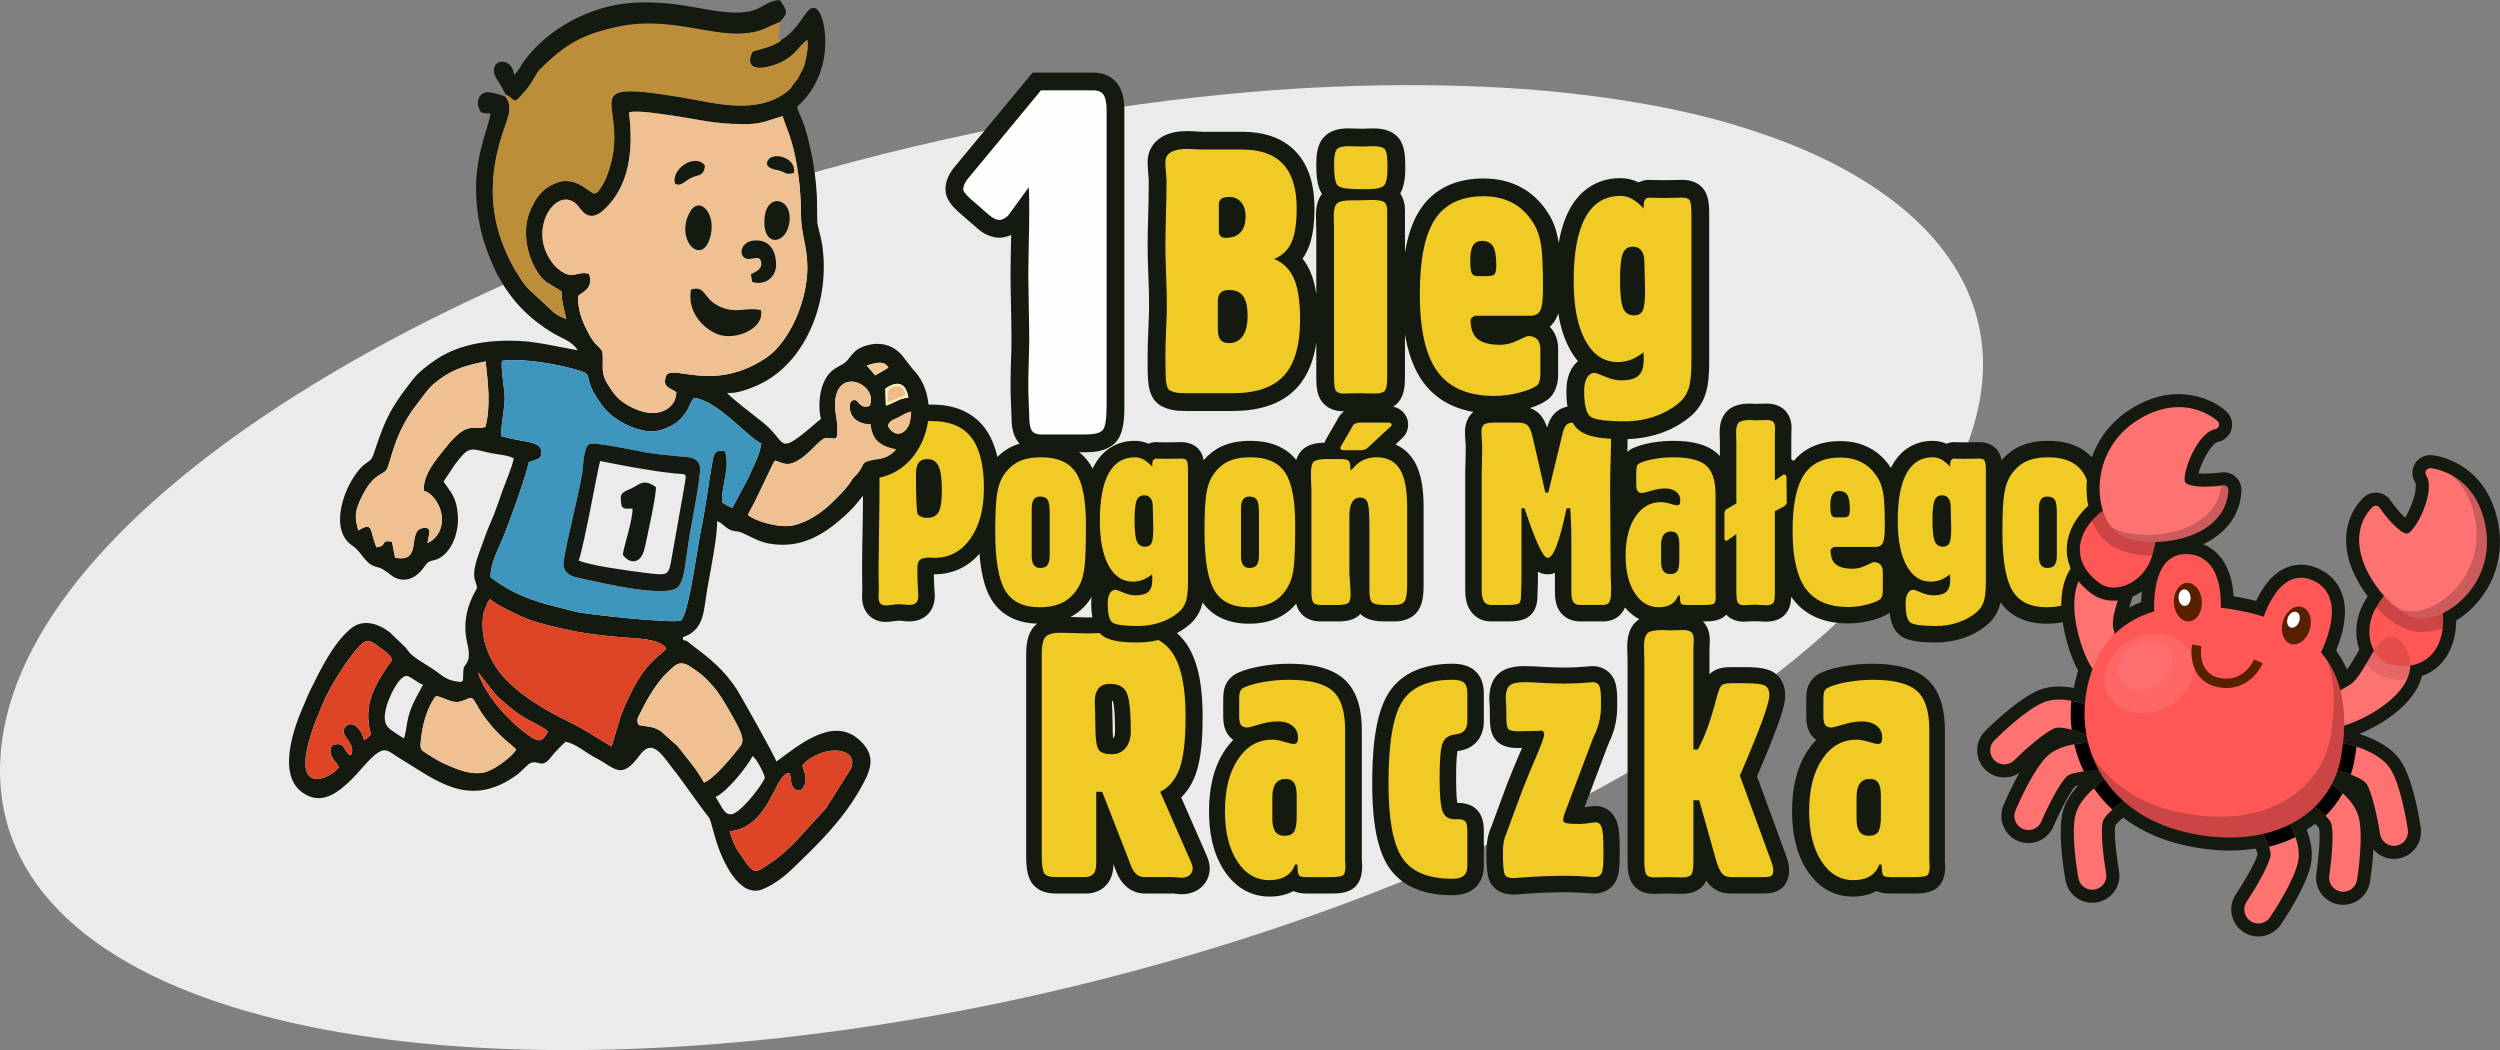 <?xml version="1.0" encoding="UTF-8"?>
<!DOCTYPE svg PUBLIC "-//W3C//DTD SVG 1.0//EN" "http://www.w3.org/TR/2001/REC-SVG-20010904/DTD/svg10.dtd">
<!-- Creator: CorelDRAW X8 -->
<svg xmlns="http://www.w3.org/2000/svg" xml:space="preserve" width="838px" height="352px" version="1.0" shape-rendering="geometricPrecision" text-rendering="geometricPrecision" image-rendering="optimizeQuality" fill-rule="evenodd" clip-rule="evenodd"
viewBox="0 0 892566 374920"
 xmlns:xlink="http://www.w3.org/1999/xlink">
 <rect x="0" y="0" width="892566" height="374920" fill="#808080" stroke="none"/>
 <g id="Warstwa_x0020_1">
  <g id="pogon-malego-raczka_logo.cdr">
   <path fill="#EBEBEB" d="M562155 33493c31651,3683 53199,9131 72178,16112 17361,6385 31174,14088 42111,22542 10026,7749 17737,16441 22999,25750 5113,9048 8056,18969 8503,29640 379,10710 -1805,21759 -6145,32758 -4503,11412 -11509,23208 -20772,35011 -10234,13038 -23696,26612 -40526,40286 -18498,15030 -41659,30698 -69944,46144 -34342,18743 -73430,35660 -116065,49948 -50458,16911 -105989,30131 -162642,37308 -69225,8770 -137385,8323 -191890,-4819 -61651,-14866 -99220,-44818 -99951,-87781 -730,-42962 34740,-88014 95105,-128438 53134,-35582 119848,-64294 188529,-84365 56019,-16371 111728,-26337 162412,-30715 42771,-3694 84448,-3064 116098,619z"/>
   <path fill="#151A11" d="M421718 284697l9174 20931 56 149c210,562 425,1115 589,1694 239,831 366,1694 366,2559 0,2734 -1151,5223 -3262,6963 -1940,1601 -4327,2268 -6812,2268 -689,0 -1391,-81 -2073,-173 -203,-28 -444,-64 -640,-69l-10230 0c-5323,0 -8873,-3597 -10559,-8388 -225,-586 -435,-1179 -662,-1765l-131 -332c-45,2571 -625,5115 -2293,7150 -1890,2304 -4654,3335 -7578,3335l-10711 0c-3281,0 -6519,-942 -8525,-3726 -1917,-2660 -2053,-6815 -2053,-9987l0 -71647c0,-3544 455,-7567 3042,-10237 2466,-2545 6022,-3214 9424,-3214 1803,0 3610,56 5412,125 1329,51 2684,116 4014,116 1967,0 3966,-95 5931,-175 2440,-99 4892,-187 7333,-187 8330,0 16592,2252 21709,9266 5207,7136 6133,17962 6133,26515 0,6350 -294,14283 -2397,20321 -1147,3294 -2877,6192 -5257,8508zm40045 33433c-2593,1429 -5508,1975 -8459,1975 -7053,0 -12577,-3591 -16352,-9443 -4015,-6225 -5300,-13714 -5300,-21012 0,-7582 1371,-15370 5654,-21775 909,-1359 1908,-2595 2995,-3692 -613,-431 -1163,-955 -1630,-1572 -1534,-1936 -1953,-4358 -1953,-6764l0 -6009c0,-2054 181,-4202 1180,-5925 973,-1752 2502,-3034 4229,-3772 2565,-1157 5482,-1844 8246,-2321 3243,-562 6534,-850 9825,-850 6542,0 14384,890 19517,5366 5203,4539 6495,11761 6495,18334l0 46244c0,249 22,511 42,759 38,485 79,985 79,1472 0,2746 -498,5545 -2571,7534l-85 82 -89 78c-2278,2018 -5661,2180 -8557,2180l-8280 0c-1734,0 -3480,-193 -4986,-889zm58633 -50002c-551,2401 -521,7875 -521,9906 0,1732 -1,6240 435,8616l222 0c2743,0 5430,782 7149,2892 1707,2009 2082,4620 2082,7163l0 12561c0,3038 -1013,5911 -3389,7900 -2195,1838 -4989,2456 -7791,2456 -8716,0 -17470,-2306 -22635,-9851 -5339,-7801 -6031,-20853 -6031,-30008 0,-9543 563,-24155 5879,-32419 5064,-7876 13851,-10374 22787,-10374 2922,0 5920,574 8140,2618 2286,2105 3040,5075 3040,8079l0 9888c0,5681 -3420,9879 -9140,10540 -66,7 -109,10 -175,21l-52 12zm12080 26918l5489 -14846c1547,-4009 3206,-7984 4911,-11930 154,-357 340,-778 543,-1238l-898 16 -723 0c-2546,0 -5156,-433 -7130,-2180l-85 -76 -84 -79c-2264,-2168 -2575,-5409 -2575,-8364l0 -1186c0,-1465 -36,-2930 -137,-4392 -44,-376 -84,-756 -84,-1134 0,-3316 706,-6734 3263,-9065 2542,-2316 6187,-2759 9484,-2759 2114,0 4310,152 6422,272 2617,148 5247,251 7868,251 2656,0 5312,-142 7852,-367 620,-68 1293,-156 1915,-156 3149,0 5965,1461 7500,4250l52 99c1151,2191 1317,5040 1317,7475l0 2874c0,4367 -980,8562 -2797,12335 -211,475 -411,953 -611,1432l-8257 21916c220,-29 439,-59 655,-93 1028,-153 2210,-345 3246,-345 3702,0 6547,2351 7715,5796 898,2652 934,6451 934,9242l0 3236c0,2716 -100,6246 -1478,8762 -1613,2825 -4487,4227 -7693,4227 -691,0 -1430,-84 -2120,-139 -2698,-217 -5403,-323 -8109,-323 -5122,0 -10243,215 -15347,624 -1033,83 -2150,200 -3184,200 -3437,0 -6700,-1292 -8344,-4504l-49 -99c-1286,-2633 -1239,-7545 -1239,-10457 0,-2966 378,-6056 1588,-8792 59,-163 122,-324 190,-483zm77842 -54343c387,-379 813,-717 1277,-1005 1912,-1252 4222,-1523 6455,-1523l4120 0c3196,0 7946,42 10763,1676 3074,1781 4437,4983 4437,8440 0,3307 -1735,8044 -2871,11144 -2185,5964 -4672,11892 -7177,17747l10393 28418c317,864 598,1757 790,2659 175,815 272,1639 272,2474 0,2311 -699,4523 -2413,6149l-118 113 -125 106c-1886,1601 -4317,1918 -6697,1918l-11595 0c-2819,0 -5442,-970 -7384,-3046 -453,-484 -858,-1028 -1222,-1609 -308,672 -702,1302 -1204,1870 -2005,2266 -4919,2906 -7816,2906 -813,0 -1632,-33 -2444,-65 -710,-29 -1426,-56 -2137,-56 -979,0 -1959,24 -2935,57 -786,27 -1586,64 -2371,64 -2973,0 -5768,-1099 -7495,-3613l-69 -101c-1509,-2298 -1668,-5494 -1668,-8170l0 -71165c0,-717 -30,-1444 -55,-2161 -37,-1006 -65,-2016 -65,-3024 0,-3181 604,-6491 2978,-8807 2439,-2379 6013,-2856 9268,-2856 114,0 227,0 342,0l299 0 299 31c486,50 983,90 1472,90 719,0 1449,-32 2167,-58 998,-34 1999,-63 2997,-63 2482,0 4932,564 6829,2259 2020,1805 2824,4330 2824,6972 0,181 0,362 0,543l0 178 -11 177c-74,1233 -110,2469 -110,3705l0 7626zm59603 77427c-2593,1429 -5509,1975 -8459,1975 -7053,0 -12576,-3591 -16353,-9443 -4015,-6225 -5298,-13714 -5298,-21012 0,-7582 1370,-15370 5653,-21775 909,-1359 1908,-2595 2994,-3692 -612,-431 -1162,-955 -1629,-1572 -1535,-1936 -1953,-4358 -1953,-6764l0 -6009c0,-2054 181,-4202 1180,-5925 973,-1752 2501,-3034 4229,-3772 2565,-1157 5482,-1844 8246,-2321 3243,-562 6534,-850 9825,-850 6541,0 14384,890 19516,5366 5205,4539 6496,11761 6496,18334l0 46244c0,249 21,511 41,759 39,485 79,985 79,1472 0,2746 -497,5545 -2571,7534l-84 82 -89 78c-2278,2018 -5661,2180 -8556,2180l-8281 0c-1735,0 -3480,-193 -4986,-889zm-272538 -54641c73,-9 150,-29 205,-68 435,-532 500,-1524 500,-2168 0,-2145 -35,-8821 -782,-11038 -86,-14 -179,-23 -272,-31 -15,222 -19,437 -19,579 0,1081 77,2214 117,3299 66,1766 104,3535 104,5303 0,900 3,2712 147,4124z"/>
   <path fill="#F1CB25" fill-rule="nonzero" d="M391081 259255c0,4632 403,7472 1229,8499 805,1027 2356,1530 4651,1530 2054,0 3685,-745 4914,-2235 1228,-1511 1832,-3464 1832,-5901 0,-7430 -523,-12122 -1570,-14076 -1047,-1953 -2980,-2920 -5840,-2920 -1812,0 -3182,544 -4088,1631 -907,1067 -1350,2699 -1350,4853 0,443 41,1611 121,3524 61,1894 101,3605 101,5095zm-19151 46036l0 -71792c0,-3142 463,-5196 1389,-6163 927,-946 2659,-1429 5216,-1429 1389,0 3121,40 5196,121 2094,80 3504,120 4249,120 1147,0 3202,-60 6182,-181 2960,-120 5337,-181 7109,-181 7975,0 13654,2296 16996,6867 3343,4591 5015,12285 5015,23098 0,8297 -685,14439 -2074,18427 -1390,3987 -3706,6827 -6989,8518l11016 25132c181,484 342,886 443,1249 101,342 141,664 141,947 0,1006 -382,1832 -1127,2436 -746,624 -1773,926 -3082,926 -261,0 -705,-40 -1289,-121 -604,-80 -1067,-120 -1429,-120l-10251 0c-2315,0 -4007,-1511 -5054,-4552 -322,-825 -544,-1449 -705,-1872l-9364 -24025 -2135 0 0 25494c0,1732 -322,2981 -966,3767 -645,785 -1672,1188 -3042,1188l-10733 0c-1873,0 -3142,-423 -3766,-1289 -624,-866 -946,-3061 -946,-6565z"/>
   <path id="1" fill="#F1CB25" fill-rule="nonzero" d="M454256 284649l0 7733c0,2055 363,3565 1068,4552 704,987 1812,1470 3322,1470 1611,0 2739,-483 3363,-1450 624,-967 947,-2780 947,-5457l0 -7190c0,-2256 -303,-3846 -927,-4793 -604,-947 -1610,-1409 -3040,-1409 -1571,0 -2760,544 -3545,1630 -785,1068 -1188,2719 -1188,4914zm8941 24005l-825 0c-685,1872 -1792,3262 -3343,4188 -1551,927 -3504,1390 -5880,1390 -4713,0 -8539,-2255 -11439,-6766 -2920,-4511 -4370,-10452 -4370,-17863 0,-7713 1551,-13895 4672,-18546 3101,-4652 7149,-6968 12144,-6968 1268,0 2738,261 4430,765 1691,524 2759,765 3182,765 604,0 1027,-161 1268,-504 262,-321 383,-926 383,-1792 0,-1752 -644,-3161 -1974,-4209 -1309,-1027 -3101,-1550 -5336,-1550 -1974,0 -4149,362 -6545,1087 -2416,725 -3826,1088 -4249,1088 -1027,0 -1773,-302 -2215,-886 -463,-584 -685,-1631 -685,-3122l0 -6021c0,-1531 141,-2558 443,-3081 302,-544 806,-967 1510,-1269 1652,-745 3927,-1389 6847,-1893 2900,-503 5861,-765 8841,-765 7471,0 12707,1309 15687,3927 3001,2598 4491,7250 4491,13935l0 5418 0 40920c0,302 21,725 61,1228 40,504 60,846 60,1007 0,1732 -262,2820 -765,3303 -524,463 -2074,705 -4673,705l-8296 0c-1611,0 -2578,-201 -2860,-625 -302,-402 -483,-1691 -564,-3866z"/>
   <path id="2" fill="#F1CB25" fill-rule="nonzero" d="M523876 247535l0 9908c0,2819 -1310,4410 -3947,4712 -323,40 -584,81 -765,121 -2014,282 -3384,1289 -4109,3061 -725,1772 -1087,5981 -1087,12626 0,6102 382,10050 1128,11842 745,1792 2114,2678 4128,2678l1289 0c1329,0 2235,282 2678,826 463,544 685,1671 685,3363l0 12586c0,1531 -423,2678 -1289,3403 -866,725 -2215,1088 -4027,1088 -8539,0 -14480,-2437 -17823,-7311 -3343,-4893 -5014,-13794 -5014,-26743 0,-14398 1651,-24165 4954,-29300 3302,-5136 9263,-7693 17883,-7693 2013,0 3402,362 4168,1068 765,704 1148,1953 1148,3765z"/>
   <path id="3" fill="#F1CB25" fill-rule="nonzero" d="M537934 297236l5538 -14983c1229,-3182 2840,-7108 4833,-11740 2014,-4652 3021,-7451 3021,-8438 0,-363 -121,-665 -342,-886 -201,-242 -443,-363 -725,-363 -162,0 -343,20 -524,61 -202,40 -302,60 -302,60l-6887 121 -725 0c-1631,0 -2719,-242 -3242,-705 -504,-484 -766,-1853 -766,-4128l0 -1188c0,-1612 -40,-3263 -161,-4955 -40,-342 -60,-543 -60,-584 0,-2316 443,-3906 1349,-4732 907,-825 2759,-1228 5538,-1228 866,0 2900,80 6102,262 3202,181 5940,261 8216,261 2759,0 5578,-141 8498,-403 745,-80 1168,-120 1289,-120 1128,0 1913,403 2356,1208 423,806 645,2396 645,4752l0 2880c0,3464 -765,6787 -2296,9969 -322,725 -544,1269 -705,1651l-9787 25978c-241,624 -402,1188 -524,1671 -120,504 -181,867 -181,1108 0,544 363,927 1068,1108 704,201 2275,301 4712,301 1007,0 2175,-100 3444,-301 1268,-181 2074,-283 2376,-283 1027,0 1752,605 2155,1813 423,1229 624,3686 624,7371l0 3242c0,3061 -242,5014 -705,5860 -483,846 -1329,1269 -2598,1269 -201,0 -745,-41 -1651,-121 -3101,-242 -5961,-343 -8599,-343 -4994,0 -10270,202 -15849,645 -1449,121 -2356,181 -2718,181 -1651,0 -2679,-443 -3122,-1309 -423,-866 -644,-3484 -644,-7894 0,-2779 403,-4994 1188,-6646 60,-201 121,-342 161,-422z"/>
   <path id="4" fill="#F1CB25" fill-rule="nonzero" d="M587073 235936c0,-444 -20,-1229 -60,-2377 -41,-1127 -61,-2074 -61,-2819 0,-2296 403,-3826 1208,-4612 806,-785 2538,-1188 5176,-1188 60,0 182,0 343,0 785,81 1469,121 2073,121 423,0 1229,-20 2377,-61 1168,-40 2094,-60 2799,-60 1390,0 2356,262 2920,765 584,524 866,1390 866,2598 0,81 0,262 0,544 -80,1329 -121,2699 -121,4068l0 34698 1591 0c2437,-4551 4531,-10210 6263,-16977 544,-2013 967,-3383 1248,-4128 263,-986 706,-1672 1290,-2034 584,-383 1671,-564 3242,-564l4128 0c4229,0 6827,302 7834,886 1006,584 1510,1712 1510,3363 0,1531 -846,4572 -2517,9143 -1672,4551 -4330,11096 -7995,19635l11217 30669c282,786 463,1410 564,1874 101,483 141,886 141,1248 0,906 -202,1530 -584,1893 -403,343 -1370,524 -2900,524l-11620 0c-1349,0 -2376,-403 -3101,-1188 -745,-786 -1470,-2397 -2215,-4833l-6022 -21407 -2074 0 0 21889c0,2558 -282,4129 -826,4733 -543,625 -1691,926 -3423,926 -463,0 -1208,-20 -2215,-60 -1007,-40 -1793,-60 -2377,-60 -905,0 -1953,20 -3141,60 -1168,40 -1893,60 -2175,60 -1289,0 -2174,-362 -2658,-1067 -463,-705 -705,-2356 -705,-4954l0 -1832 0 -69476z"/>
   <path id="5" fill="#F1CB25" fill-rule="nonzero" d="M662835 284649l0 7733c0,2055 363,3565 1067,4552 705,987 1813,1470 3323,1470 1611,0 2739,-483 3363,-1450 624,-967 947,-2780 947,-5457l0 -7190c0,-2256 -303,-3846 -927,-4793 -604,-947 -1611,-1409 -3041,-1409 -1571,0 -2759,544 -3544,1630 -785,1068 -1188,2719 -1188,4914zm8941 24005l-825 0c-685,1872 -1793,3262 -3344,4188 -1550,927 -3504,1390 -5880,1390 -4712,0 -8538,-2255 -11438,-6766 -2920,-4511 -4370,-10452 -4370,-17863 0,-7713 1550,-13895 4672,-18546 3101,-4652 7149,-6968 12143,-6968 1269,0 2739,261 4430,765 1692,524 2759,765 3182,765 605,0 1028,-161 1269,-504 262,-321 383,-926 383,-1792 0,-1752 -644,-3161 -1974,-4209 -1309,-1027 -3101,-1550 -5337,-1550 -1973,0 -4148,362 -6544,1087 -2417,725 -3827,1088 -4249,1088 -1027,0 -1773,-302 -2215,-886 -464,-584 -685,-1631 -685,-3122l0 -6021c0,-1531 141,-2558 443,-3081 302,-544 805,-967 1510,-1269 1652,-745 3927,-1389 6847,-1893 2900,-503 5860,-765 8841,-765 7471,0 12707,1309 15687,3927 3001,2598 4491,7250 4491,13935l0 5418 0 40920c0,302 20,725 60,1228 41,504 61,846 61,1007 0,1732 -262,2820 -765,3303 -524,463 -2075,705 -4673,705l-8297 0c-1611,0 -2577,-201 -2859,-625 -302,-402 -484,-1691 -564,-3866z"/>
   <path fill="#151A11" d="M714629 164306c1711,-2003 3753,-3669 6170,-4830 3271,-1571 6980,-2087 10578,-2087 6799,0 13205,2136 17153,7985 4006,5933 4638,15009 4638,21963 0,4973 58,10480 -504,15421 -316,2768 -897,5698 -2123,8220 -1797,3694 -4400,6812 -7983,8880 -3589,2070 -7695,2821 -11799,2821 -6647,0 -12657,-2185 -16506,-7574 -133,591 -293,1164 -484,1711 -885,2527 -2392,4684 -4457,6388 -2481,2047 -5297,3562 -8339,4591 -3121,1056 -6366,1576 -9660,1576 -3667,0 -9217,-72 -12373,-2128 -2891,-1884 -3949,-5186 -4301,-8496 -2,2 -5,3 -8,5 -1955,1402 -4417,2233 -6726,2815 -2627,661 -5310,1021 -8021,1021 -7777,0 -15095,-2373 -19862,-8840 -171,-232 -338,-468 -499,-706 -100,2276 -555,4561 -2158,6304 -1815,1976 -4361,2609 -6948,2609 -720,0 -1457,-54 -2175,-105 -535,-37 -1087,-76 -1623,-76 -666,0 -1335,34 -1998,78 -675,45 -1382,103 -2057,103 -2413,0 -4682,-814 -6230,-2510 -80,85 -162,167 -247,249l-180 167c-2032,1800 -4808,2004 -7392,2004l-6210 0c-1271,0 -2523,-135 -3663,-526 -1999,955 -4193,1340 -6420,1340 -4954,0 -9041,-2155 -12061,-5790 -112,272 -237,538 -377,796 -1488,2750 -4267,4180 -7353,4180l-8184 0c-2876,0 -5549,-1068 -7266,-3445 -1491,-2064 -1835,-4638 -1835,-7118l0 -6745c-792,311 -1668,486 -2642,486 -1315,0 -2444,-355 -3426,-948l0 3770c0,895 -49,1806 -98,2700 -41,774 -82,1559 -82,2335 0,3046 -924,6007 -3704,7659l-152 87c-1990,1103 -4565,1219 -6797,1219l-5923 0c-3075,0 -5819,-1405 -7469,-4018 -1325,-2099 -1722,-4586 -1722,-7027l0 -42295c0,-1328 51,-2669 93,-3997 48,-1560 87,-3124 87,-4685 0,-797 -61,-1618 -119,-2413 -77,-1031 -152,-2085 -152,-3119 0,-2801 841,-5526 3112,-7329 2078,-1650 4795,-1982 7360,-1982l8411 0c3072,0 6081,838 8140,3262 1062,1251 1780,2815 2296,4408 533,-1952 1378,-3813 2851,-5243 1719,-1667 3971,-2427 6339,-2427l9947 0c3063,0 6007,1010 7811,3631 1571,2285 1788,5382 1788,8077 0,1529 -40,3071 -88,4610 667,-599 1424,-1077 2226,-1418 2041,-922 4340,-1471 6540,-1853 2515,-434 5067,-658 7619,-658 5304,0 11449,765 15602,4387 376,329 728,672 1057,1031l0 -4622c0,-515 -24,-1041 -42,-1557 -27,-776 -48,-1555 -48,-2332 0,-2838 672,-5684 2813,-7700 2173,-2043 5172,-2501 8035,-2501 76,0 151,0 226,0l338 0 336 39c271,32 546,52 797,52 506,-6 1019,-27 1526,-43 940,-30 1881,-48 2822,-48 2377,0 4678,664 6398,2382 1709,1707 2385,3993 2385,6357 0,485 -29,983 -50,1467 -25,546 -39,1092 -39,1638l0 8116c312,130 614,285 905,461 4094,-4941 10008,-7036 16568,-7036 3859,0 7619,808 10990,2732 2935,1674 5281,4027 7089,6832 151,-306 308,-607 472,-904 3067,-5564 8084,-8751 14474,-8751 1697,0 3338,342 4878,1010 901,-369 1885,-558 2901,-558 307,0 614,26 921,54 898,24 1797,37 2695,37 1063,0 2127,-13 3190,-42 619,-18 1256,-49 1876,-49 2770,0 5419,976 6913,3291 640,941 1002,2034 1209,3174zm-241713 -6274l187 -438c8,-22 18,-43 24,-57 34,-86 70,-170 104,-254l159 -400 4557 -7887c851,-1520 2216,-2582 3812,-3245 1210,-503 2496,-751 3806,-751l10646 0 304 32c1352,141 2629,613 3700,1455 1598,1240 2529,3110 2529,5141 0,1223 -348,2419 -995,3457 -386,618 -872,1175 -1431,1644l-2120 1966c2637,1130 4888,3008 6554,5687 2917,4689 3509,11086 3509,16488l0 27870c0,3114 -192,6959 -2141,9532 -1965,2594 -4999,3593 -8149,3593l-3453 0c-2861,0 -6017,-311 -8309,-2205 -173,-143 -338,-291 -492,-444 -2110,2233 -5197,2649 -8111,2649l-6044 0c-2920,0 -5742,-939 -7495,-3418 -626,-886 -1033,-1882 -1295,-2927 -1416,1716 -3105,3189 -5095,4338 -3589,2070 -7695,2821 -11799,2821 -6647,0 -12656,-2185 -16506,-7574 -132,591 -293,1164 -484,1711 -884,2527 -2392,4684 -4457,6388 -2481,2047 -5296,3562 -8338,4591 -3122,1056 -6367,1576 -9661,1576 -3667,0 -9217,-72 -12372,-2128 -3892,-2536 -4461,-7637 -4461,-11871 0,-741 45,-1482 145,-2212 -1698,2738 -3931,5051 -6783,6698 -3589,2070 -7696,2821 -11799,2821 -7097,0 -13468,-2490 -17257,-8712 -2660,-4365 -3762,-10497 -4197,-16293 -4131,4772 -9606,7369 -16154,7369 -50,0 -101,0 -152,-1 31,1958 103,3896 218,5758 49,571 112,1181 112,1754 0,2490 -653,4902 -2430,6731 -1807,1860 -4258,2580 -6792,2580 -757,0 -1540,-88 -2294,-177 -369,-44 -783,-95 -1157,-95 -547,0 -1197,96 -1740,171 -1007,140 -2081,281 -3098,281 -2512,0 -4874,-931 -6490,-2906 -1412,-1725 -1948,-3867 -1948,-6057 0,-655 21,-1311 52,-1965 15,-316 34,-639 39,-906 -4,-858 -29,-1723 -45,-2581 -29,-1554 -46,-3109 -46,-4663 0,-4658 98,-9330 182,-13989 96,-5314 165,-10631 165,-15946 0,-5036 -104,-10070 -341,-15099 -35,-769 -96,-1572 -96,-2340 0,-2479 502,-4964 2015,-6986 1658,-2216 4131,-3397 6865,-3605l222 -17 225 0c54,0 108,0 163,0 5169,-398 10376,-528 15558,-528 7269,0 14086,2218 18657,8104 2381,3067 3834,6749 4684,10601 1481,-1497 3179,-2754 5120,-3686 3270,-1571 6979,-2087 10577,-2087 6800,0 13206,2136 17154,7985 418,619 800,1273 1148,1956 192,-404 395,-801 610,-1190 3068,-5564 8085,-8751 14474,-8751 1697,0 3338,342 4879,1010 900,-369 1884,-558 2900,-558 307,0 615,26 921,54 899,24 1797,37 2695,37 1063,0 2127,-13 3190,-42 620,-18 1256,-49 1876,-49 2771,0 5420,976 6914,3291 639,941 1002,2034 1208,3174 1711,-2003 3753,-3669 6171,-4830 3271,-1571 6979,-2087 10577,-2087 6329,0 12317,1850 16299,6823 446,-1423 1179,-2732 2355,-3780 2114,-1885 5017,-2334 7766,-2400zm-80647 49237c-10,44 -22,88 -32,131 23,-27 46,-53 71,-79 -13,-17 -25,-35 -39,-52z"/>
   <path fill="#F1CB25" fill-rule="nonzero" d="M327019 169325c0,3361 46,6330 136,8908 91,2577 196,4190 317,4838 105,528 497,965 1145,1297 648,346 1447,512 2397,512 1944,0 3301,-678 4084,-2035 784,-1357 1176,-3964 1176,-7823 0,-4115 -392,-6993 -1191,-8651 -799,-1643 -2155,-2472 -4069,-2472 -1387,0 -2397,437 -3030,1296 -648,874 -965,2246 -965,4130zm-13263 40877c0,-166 -15,-1070 -46,-2683 -30,-1628 -45,-3135 -45,-4552 0,-2593 61,-7220 181,-13882 120,-6677 166,-12028 166,-16052 0,-4974 -106,-10099 -347,-15374 -60,-1146 -90,-1839 -90,-2065 0,-1568 286,-2728 844,-3467 558,-754 1431,-1176 2608,-1266 30,0 150,0 391,0 4416,-346 9526,-528 15329,-528 6316,0 11003,1945 14018,5834 3014,3873 4521,9902 4521,18056 0,7567 -1628,13611 -4868,18148 -3241,4537 -7521,6798 -12857,6798 -166,0 -467,-15 -860,-46 -391,-30 -677,-45 -858,-45 -1689,0 -2819,272 -3422,814 -603,543 -905,1537 -905,2984 0,2714 76,5517 257,8426 60,708 90,1130 90,1251 0,1236 -256,2110 -768,2638 -513,527 -1372,799 -2578,799 -301,0 -829,-46 -1597,-136 -754,-91 -1372,-136 -1855,-136 -602,0 -1461,76 -2547,226 -1085,151 -1854,227 -2290,227 -890,0 -1538,-257 -1945,-754 -407,-497 -618,-1281 -618,-2337 0,-482 15,-1039 45,-1688 31,-648 46,-1039 46,-1190z"/>
   <path id="1" fill="#F1CB25" fill-rule="nonzero" d="M368348 198641c0,1357 256,2382 754,3090 497,709 1236,1055 2231,1055 1236,0 2125,-346 2652,-1055 528,-708 784,-1884 784,-3527l0 -15013c0,-2441 -256,-4039 -769,-4777 -512,-754 -1431,-1131 -2743,-1131 -1010,0 -1733,347 -2201,1055 -467,709 -708,1809 -708,3316l0 16987zm-13023 -8878c0,-6330 227,-10867 679,-13625 467,-2744 1235,-4899 2320,-6467 1523,-2260 3332,-3903 5427,-4898 2080,-1010 4763,-1507 8034,-1507 5757,0 9857,1793 12284,5396 2426,3587 3632,9812 3632,18675 0,7129 -150,12043 -467,14756 -301,2713 -829,4808 -1568,6315 -1401,2894 -3285,5004 -5637,6361 -2351,1356 -5305,2035 -8862,2035 -5773,0 -9843,-1960 -12239,-5894 -2397,-3934 -3603,-10988 -3603,-21147z"/>
   <path id="2" fill="#F1CB25" fill-rule="nonzero" d="M424147 205378l0 2201c0,3362 -272,5788 -799,7295 -528,1507 -1402,2773 -2653,3799 -1854,1537 -4010,2728 -6481,3556 -2472,845 -5065,1267 -7778,1267 -4913,0 -7973,-392 -9164,-1176 -1191,-769 -1794,-3090 -1794,-6948 0,-1462 257,-2638 754,-3512 497,-859 1176,-1297 2035,-1297 316,0 1251,332 2788,995 1538,664 2955,995 4281,995 2185,0 3738,-422 4673,-1266 934,-844 1386,-2261 1386,-4265 0,-513 0,-905 -15,-1206 -15,-287 -30,-543 -60,-754 -1071,859 -2171,1507 -3301,1945 -1131,436 -2321,663 -3557,663 -3678,0 -6557,-1914 -8652,-5743 -2095,-3829 -3135,-9149 -3135,-15977 0,-7506 1055,-13159 3165,-16972 2095,-3813 5215,-5712 9330,-5712 1070,0 2080,256 3045,769 980,527 2034,1386 3180,2592l0 -829c0,-709 136,-1236 377,-1567 256,-347 648,-513 1176,-513 60,0 241,15 572,45 1026,30 2035,45 3045,45 1116,0 2231,-15 3346,-45 1116,-30 1688,-45 1719,-45 1054,0 1748,241 2050,708 316,468 467,1809 467,4010l0 799 0 36143zm-15631 -28547c-1296,0 -2201,603 -2698,1809 -497,1206 -754,3557 -754,7054 0,3708 272,6225 815,7536 557,1311 1522,1960 2908,1960 1116,0 1900,-407 2322,-1236 437,-830 648,-2653 648,-5472 0,-889 -30,-2170 -91,-3843 -60,-1673 -90,-2924 -90,-3753 0,-1297 -256,-2292 -799,-3000 -528,-708 -1281,-1055 -2261,-1055z"/>
   <path id="3" fill="#F1CB25" fill-rule="nonzero" d="M443063 198641c0,1357 256,2382 753,3090 498,709 1236,1055 2232,1055 1235,0 2124,-346 2652,-1055 528,-708 784,-1884 784,-3527l0 -15013c0,-2441 -256,-4039 -769,-4777 -513,-754 -1432,-1131 -2743,-1131 -1010,0 -1734,347 -2201,1055 -467,709 -708,1809 -708,3316l0 16987zm-13023 -8878c0,-6330 226,-10867 678,-13625 467,-2744 1236,-4899 2321,-6467 1523,-2260 3331,-3903 5427,-4898 2080,-1010 4763,-1507 8033,-1507 5758,0 9858,1793 12285,5396 2426,3587 3632,9812 3632,18675 0,7129 -150,12043 -467,14756 -301,2713 -829,4808 -1568,6315 -1401,2894 -3285,5004 -5637,6361 -2351,1356 -5306,2035 -8862,2035 -5773,0 -9843,-1960 -12239,-5894 -2397,-3934 -3603,-10988 -3603,-21147z"/>
   <path id="4" fill="#F1CB25" fill-rule="nonzero" d="M494521 215990c-2352,0 -3875,-287 -4567,-860 -694,-572 -1041,-1989 -1041,-4220l0 -23679c0,-4205 -240,-6858 -723,-7958 -482,-1085 -1342,-1628 -2547,-1628 -1282,0 -2261,558 -2909,1658 -648,1100 -965,2773 -965,5019l0 19565c0,964 75,2366 226,4174 136,1809 211,3120 211,3949 0,1568 -241,2623 -753,3166 -498,542 -1779,814 -3844,814l-6044 0c-1357,0 -2261,-317 -2698,-935 -437,-618 -663,-1944 -663,-3964l0 -36445c0,-226 -31,-950 -91,-2141 -60,-1175 -90,-2246 -90,-3180 0,-2382 347,-3889 1040,-4507 693,-618 2245,-919 4658,-919l5139 0c1342,0 2231,211 2638,618 422,406 618,1266 618,2547l0 618 452 90c1175,-1522 2487,-2668 3919,-3406 1447,-739 3089,-1100 4958,-1100 3784,0 6572,1402 8320,4220 1749,2803 2623,7265 2623,13385l0 27869c0,3150 -316,5154 -949,5984 -633,844 -1794,1266 -3467,1266l-3451 0zm-15073 -55256c-302,-31 -527,-106 -663,-242 -151,-135 -242,-331 -272,-603 0,0 15,-30 45,-105 31,-75 76,-181 136,-332l4371 -7566c136,-256 452,-498 950,-708 482,-196 994,-302 1552,-302l10340 0c286,30 528,106 693,241 181,136 272,302 272,513 0,105 -30,226 -106,346 -75,121 -181,226 -286,302l-8305 7702c-256,241 -603,422 -1010,557 -407,136 -859,197 -1326,197l-6391 0z"/>
   <path id="5" fill="#F1CB25" fill-rule="nonzero" d="M529006 207775l0 -39249c0,-618 30,-1884 91,-3813 60,-1929 90,-3558 90,-4869 0,-678 -45,-1627 -136,-2848 -90,-1221 -135,-2111 -135,-2683 0,-1342 301,-2261 889,-2729 588,-467 1824,-708 3708,-708l8410 0c1764,0 2985,392 3663,1191 679,799 1266,2336 1764,4642l4370 19158 1056 0 5245 -21630c332,-1221 754,-2080 1281,-2592 528,-513 1282,-769 2246,-769l9948 0c1477,0 2472,362 2969,1085 498,724 754,2306 754,4748 0,935 -61,3422 -181,7431 -120,4025 -181,7551 -181,10611 0,1356 30,5110 91,11244 60,6135 90,11591 90,16354 0,2532 60,5064 181,7596 0,438 0,709 0,784 0,2035 -196,3422 -603,4161 -392,738 -1130,1100 -2185,1100l-8185 0c-1176,0 -2005,-332 -2502,-1010 -482,-678 -724,-1900 -724,-3678l0 -17379c0,-2366 -30,-4612 -105,-6737 -76,-2140 -181,-4040 -286,-5713l-1327 0c-1266,6030 -2442,10491 -3557,13370 -1100,2879 -2170,4326 -3241,4326 -1522,0 -4220,-5758 -8063,-17259 -60,-210 -106,-361 -136,-437l-1101 0 0 3618 0 3798 0 18976c0,468 -30,1267 -89,2382 -61,1115 -91,2005 -91,2653 0,1417 -272,2276 -829,2608 -573,316 -1884,482 -3949,482l-5924 0c-1115,0 -1959,-422 -2502,-1281 -542,-860 -814,-2156 -814,-3889l0 -3045z"/>
   <path id="6" fill="#F1CB25" fill-rule="nonzero" d="M593049 194662l0 5788c0,1538 272,2668 799,3406 528,739 1357,1101 2487,1101 1206,0 2050,-362 2517,-1085 468,-724 709,-2081 709,-4085l0 -5381c0,-1688 -226,-2879 -694,-3587 -452,-709 -1205,-1056 -2275,-1056 -1176,0 -2065,408 -2653,1221 -588,799 -890,2035 -890,3678zm6693 17966l-618 0c-513,1402 -1342,2442 -2502,3135 -1161,694 -2623,1041 -4401,1041 -3528,0 -6392,-1689 -8562,-5064 -2185,-3377 -3270,-7823 -3270,-13370 0,-5773 1160,-10400 3496,-13882 2322,-3482 5351,-5215 9089,-5215 950,0 2050,196 3316,573 1266,392 2065,573 2382,573 452,0 769,-121 949,-378 196,-240 287,-693 287,-1341 0,-1311 -483,-2366 -1478,-3150 -979,-769 -2321,-1161 -3994,-1161 -1477,0 -3105,272 -4898,814 -1809,543 -2864,814 -3181,814 -768,0 -1326,-226 -1658,-663 -346,-437 -512,-1221 -512,-2336l0 -4507c0,-1145 105,-1914 331,-2306 226,-407 604,-723 1131,-950 1236,-557 2939,-1039 5125,-1417 2170,-376 4386,-572 6617,-572 5591,0 9510,980 11741,2939 2246,1945 3361,5426 3361,10430l0 4054 0 30628c0,226 15,543 45,920 30,376 45,633 45,753 0,1297 -195,2110 -572,2472 -392,347 -1552,528 -3497,528l-6210 0c-1206,0 -1929,-151 -2141,-467 -225,-302 -361,-1266 -421,-2895z"/>
   <path id="7" fill="#F1CB25" fill-rule="nonzero" d="M619924 158186c0,-332 -15,-919 -45,-1763 -30,-859 -45,-1568 -45,-2125 0,-1674 331,-2819 964,-3422 648,-603 1990,-905 4010,-905 30,0 105,0 226,0 527,61 1025,91 1492,91 151,0 708,-15 1688,-45 965,-31 1839,-46 2638,-46 1055,0 1809,227 2245,664 438,437 664,1176 664,2200 0,121 -15,528 -46,1206 -30,663 -45,1296 -45,1899l0 15631 2970 -2081c30,-29 60,-59 105,-59 46,-15 90,-30 151,-30 241,0 452,74 648,240 196,166 286,362 286,603l91 9225c0,181 -121,422 -347,723 -241,317 -452,513 -633,603l-3271 1718 0 29331c0,1884 -210,3061 -633,3528 -437,467 -1311,708 -2623,708 -331,0 -919,-30 -1763,-90 -859,-61 -1537,-91 -2035,-91 -678,0 -1462,30 -2381,91 -905,60 -1462,90 -1673,90 -1025,0 -1718,-286 -2080,-859 -377,-573 -558,-2005 -558,-4311l0 -708 0 -19519 -3361 2351c-30,15 -75,45 -120,60 -31,15 -121,15 -242,15 -151,0 -271,-90 -376,-301 -106,-211 -151,-498 -151,-889l0 -8652c0,-316 60,-618 196,-889 135,-256 301,-453 512,-573l3542 -2065 0 -21554z"/>
   <path id="8" fill="#F1CB25" fill-rule="nonzero" d="M655375 184699l2818 0c875,0 1477,-181 1779,-528 316,-362 467,-1130 467,-2336 0,-2457 -286,-4145 -874,-5110 -588,-949 -1598,-1431 -2999,-1431 -1055,0 -1839,407 -2337,1221 -497,798 -753,2094 -753,3858 0,1824 135,2999 391,3527 272,528 769,799 1508,799zm16836 19368l0 6949c0,708 -91,1326 -272,1854 -165,527 -391,889 -663,1055 -994,738 -2592,1386 -4808,1944 -2216,558 -4401,844 -6586,844 -6919,0 -11968,-2155 -15133,-6451 -3166,-4296 -4748,-11214 -4748,-20755 0,-9194 1341,-15841 4039,-19971 2698,-4115 7024,-6180 12978,-6180 3089,0 5787,648 8079,1960 2306,1311 4190,3286 5652,5893 799,1417 1356,3226 1688,5441 316,2201 482,5999 482,11395 0,2939 -241,4883 -723,5818 -497,950 -1357,1417 -2593,1417l-14590 0c-286,0 -603,136 -934,392 -347,271 -513,542 -513,799 0,2305 633,3979 1884,5019 1251,1040 3271,1567 6074,1567 1493,0 3045,-392 4658,-1175 1598,-784 2547,-1176 2849,-1176 994,0 1778,302 2336,889 557,588 844,1417 844,2472z"/>
   <path id="9" fill="#F1CB25" fill-rule="nonzero" d="M709018 205378l0 2201c0,3362 -272,5788 -799,7295 -527,1507 -1402,2773 -2653,3799 -1854,1537 -4009,2728 -6481,3556 -2472,845 -5064,1267 -7777,1267 -4914,0 -7974,-392 -9165,-1176 -1190,-769 -1793,-3090 -1793,-6948 0,-1462 256,-2638 754,-3512 497,-859 1175,-1297 2034,-1297 317,0 1251,332 2788,995 1538,664 2955,995 4281,995 2186,0 3738,-422 4673,-1266 934,-844 1386,-2261 1386,-4265 0,-513 0,-905 -15,-1206 -14,-287 -29,-543 -60,-754 -1070,859 -2170,1507 -3301,1945 -1130,436 -2321,663 -3557,663 -3677,0 -6557,-1914 -8652,-5743 -2094,-3829 -3135,-9149 -3135,-15977 0,-7506 1056,-13159 3165,-16972 2096,-3813 5215,-5712 9330,-5712 1070,0 2081,256 3045,769 980,527 2035,1386 3180,2592l0 -829c0,-709 136,-1236 377,-1567 256,-347 648,-513 1176,-513 60,0 241,15 573,45 1025,30 2034,45 3045,45 1115,0 2230,-15 3345,-45 1116,-30 1689,-45 1719,-45 1055,0 1748,241 2050,708 316,468 467,1809 467,4010l0 799 0 36143zm-15630 -28547c-1297,0 -2201,603 -2698,1809 -498,1206 -754,3557 -754,7054 0,3708 271,6225 814,7536 558,1311 1522,1960 2909,1960 1115,0 1899,-407 2321,-1236 437,-830 648,-2653 648,-5472 0,-889 -30,-2170 -90,-3843 -61,-1673 -91,-2924 -91,-3753 0,-1297 -256,-2292 -799,-3000 -527,-708 -1281,-1055 -2260,-1055z"/>
   <path id="10" fill="#F1CB25" fill-rule="nonzero" d="M727934 198641c0,1357 257,2382 754,3090 497,709 1236,1055 2231,1055 1236,0 2125,-346 2652,-1055 528,-708 784,-1884 784,-3527l0 -15013c0,-2441 -256,-4039 -769,-4777 -512,-754 -1431,-1131 -2743,-1131 -1010,0 -1733,347 -2200,1055 -467,709 -709,1809 -709,3316l0 16987zm-13023 -8878c0,-6330 227,-10867 679,-13625 467,-2744 1236,-4899 2321,-6467 1522,-2260 3331,-3903 5426,-4898 2080,-1010 4763,-1507 8034,-1507 5758,0 9857,1793 12284,5396 2426,3587 3632,9812 3632,18675 0,7129 -150,12043 -467,14756 -301,2713 -829,4808 -1568,6315 -1401,2894 -3285,5004 -5637,6361 -2351,1356 -5305,2035 -8862,2035 -5773,0 -9843,-1960 -12239,-5894 -2397,-3934 -3603,-10988 -3603,-21147z"/>
   <path fill="#151A11" d="M261086 290727c-2530,172 -3174,-2504 -5636,-6210 3645,-1393 11138,-10396 13254,-14591 1469,1088 3810,5542 4407,7815 -2310,4579 -9309,12802 -12025,12986zm-546 6068c13944,-1444 15961,-19508 20627,-20687 440,-112 455,-106 778,15 690,2128 120,3777 1552,5430 1577,1217 3240,701 3884,-1664 791,-2906 -336,-4213 -927,-6603 1909,-2453 6106,-4695 9908,-5208 4239,-573 9422,1011 7521,6184l-7494 11950c-962,1204 -592,977 -1454,2297l-11262 12339c-2125,2099 -5629,5356 -8434,7137 -4643,2948 -5582,4915 -9178,-415 -2868,-4251 -3720,-4707 -5521,-10775zm-104863 -48289c2280,355 4072,1695 6467,2056 3120,469 4645,-1618 6346,-1332 1110,913 2458,3883 3473,5353 6019,8710 10795,11108 12344,13054 -1441,2446 -7387,6989 -11055,8014 -4906,1370 -10265,-1089 -14398,-2879 -1671,-723 -4649,-2515 -5809,-3272 -3157,-2059 -3192,-1622 -2618,-6616 626,-5449 2725,-11492 5250,-14378zm95647 30886c-2540,-4870 -6374,-8985 -9426,-13039l-5895 -5255c-3009,-1951 -4771,-1559 -7987,-2259 -1099,-2066 -24,-2931 1120,-5340 1896,-3991 5775,-10280 8759,-13037 2917,-2697 4419,-5184 8645,-2397 3887,2563 5051,3622 7797,6681 2328,2592 3831,5189 5849,8648 6637,11373 5418,11441 2671,14864 -2302,2868 -8368,10112 -11533,11134zm-107108 -15724c-5546,-3738 -7911,-3956 -6405,-10798 687,-3123 4331,-11374 7331,-11577 1092,-74 4274,2765 5902,3149 -1981,3928 -4703,7772 -5702,13709 -391,2326 -466,3630 -1126,5517zm26392 -23561c1179,843 5335,7216 7803,9291 3634,3053 5278,4810 10058,7529 1913,1088 5993,2908 7188,4264 -2133,4043 -3511,3768 -7193,1153 -6414,-4557 -14944,-13621 -17856,-22237zm-38172 22091c-746,947 -1299,1319 -2444,2116 -977,-4441 -4950,-8292 -7380,-3681 197,3602 4429,4762 2721,8946 -1134,-332 -696,-117 -1479,-1024 -639,-740 -568,-1093 -1136,-1773 -1250,-1495 -2346,-1240 -4181,-650 -1666,3374 1018,5275 2480,7731 -2760,4234 -22065,13747 -5060,-24201 2418,-5396 8352,-14807 12525,-19140 3028,-3143 4498,-1238 8349,1538 1222,881 2549,1944 3187,3495 -5726,8247 -10719,15436 -7582,26643zm42647 -48303c1382,1760 10534,6093 13385,7172 4431,1675 11080,3138 15935,4149 5684,1184 11485,1736 17379,2303 5188,499 13323,264 16129,3929 -1413,2373 -6432,3807 -12090,14827 -1465,2854 -2980,6092 -4233,9506l-3256 10779c-4911,-2974 -9859,-6311 -15398,-8971 -8197,-3935 -19457,-10473 -25071,-18287 -2888,-4019 -5349,-9437 -5548,-15070 -66,-1870 38,-4042 452,-5730l1346 -3394c807,-1301 53,-347 970,-1213zm141913 -61849c600,-1993 1684,-2097 3605,-3033 2033,-990 2389,-1551 4691,-2127 315,7612 -5511,10666 -8296,5160zm-900 -13306c3986,-2802 7408,-2452 8206,3334 -2918,-125 -5234,1972 -8022,2741l-184 -6075zm-39315 25688c2764,948 4231,2036 7430,366 5385,-2811 8310,-8385 10995,-8449 3036,-72 4001,1772 3730,-4073 -168,-3613 -1157,-6025 -667,-9788 1507,-11563 15544,-4782 12176,2445 -4310,1403 -3562,-3339 -6409,-1808 -1281,1190 -1420,8382 6831,8279 647,8337 7585,8479 9063,9067 -1993,2269 -4106,3107 -7076,3601 -5452,908 -3813,969 -6297,4490 -1099,1558 -1507,1222 -2583,3055 -1437,2447 -5238,6257 -7349,8237 -3328,3122 -8198,6653 -13663,7778 -4529,933 -12997,-1356 -15973,-3792 796,-1430 1681,-3243 2579,-4873l6589 -13738c330,-505 355,-495 624,-797zm-148843 24954c-1469,-4809 -1100,-7029 890,-11309 4410,-9490 7989,-8170 9282,-10555 1505,-2776 2697,-12958 10595,-22987 1663,-2112 4117,-5737 5958,-7290 5891,-4970 10314,-6520 18725,-8203 835,7881 1868,15654 -65,23386 -4305,1379 -6272,-2663 -14223,7398 -2896,3664 -8360,9742 -7725,15393 2712,733 5624,4411 6276,8540 799,5049 -1894,8783 -4989,10091 173,-2643 2080,-5866 -1667,-5320 -5906,861 221,12607 -9945,10565l-1099 -5707c-4546,-737 -1321,1478 -5513,2014 -2625,-5729 -841,-9453 -6500,-6016zm184527 -55371c-663,-683 -956,-1156 -1470,-1758 -238,-278 -584,-629 -719,-779l-849 -979c2671,-694 6000,-2182 7766,746 -1379,845 -3917,2352 -4728,2770zm-126235 23322c-2267,-389 -4906,-938 -7171,-1557 -431,-3090 1114,-9563 1129,-13519 12,-3066 -1494,-11209 -954,-13426 7433,-1022 20147,1162 27701,3507 5594,1736 235,2052 8224,12672 3762,5000 11477,8855 17440,9027 2984,86 7892,-1973 9952,-4025 3609,-3596 3116,-5185 5224,-7971 8548,962 19346,14325 24013,16275 -397,3962 -3218,8889 -4677,12400l-5654 10618c-1620,-651 -2432,-1159 -3624,-1946 -543,-5319 3183,-12837 910,-18460 -3631,-263 -3850,817 -4530,4715 -1364,7818 -2408,16379 -4098,24394 -1042,4941 -4314,29758 -7056,31511 -3117,1086 -33385,-2110 -37501,-3146 -11928,-3003 -20552,-4750 -30434,-12328 -100,-3609 1760,-8063 3129,-10979 2374,-5056 9410,-24516 10572,-30140 2382,-781 5583,-972 4138,-4974 -865,-1730 -4967,-2345 -6733,-2648zm38341 -117168c116,-56 275,-94 366,-115 2843,-675 10381,558 13328,955 10723,1445 15838,3258 27256,3327 6533,39 8263,-1316 13918,-2867 637,2199 1809,4870 2663,7481 2751,8412 3825,18674 3859,27620 27,7060 2207,11134 2286,18620 130,12206 -6418,26985 -14754,32580 -18473,12399 -32785,2439 -35570,6155 -1664,4451 1136,4372 3511,6078 44,4095 -3078,6819 -6986,7350 -3767,512 -7614,-1105 -10306,-2666 -3230,-1874 -4748,-3626 -6981,-7183 -3084,-4914 -1476,-6680 -2090,-12006 -945,-1638 -2125,-2156 -3271,-3768 -976,-1373 -1619,-2553 -2525,-4374 -1766,-3551 -2893,-6988 -2930,-11550 89,-92 209,-209 274,-267 65,-58 196,-191 277,-259l1432 -1012c2201,-1483 3044,-3707 1934,-6537 -4720,-1147 -5647,2686 -11108,-1837 -2041,-1690 -4658,-5383 -5346,-9859 -1546,-10077 6854,-19097 12543,-12551 1111,1277 3802,6456 9190,1483 9186,-8478 10672,-21078 9030,-34798zm54473 -26009c-1617,2077 -7564,3394 -10146,4143 -708,503 -3961,7734 5484,5483 9405,-2241 10957,-8032 13865,-9483 403,2434 -276,5766 -874,8116 -413,1621 -590,2034 -1344,3366 -2386,4217 169,584 -2793,4340 -506,642 -599,972 -955,1414l-1246 1141c-10912,8553 -25856,4056 -37876,2054 -37380,-6227 -20266,1190 -24618,21815 -578,2737 -1798,6770 -3043,8854 -1452,2430 -1907,3358 -3190,3676 -1406,347 -6646,-6644 -13769,-3726 -4892,2004 -7365,5070 -9533,10663 -2145,5530 -1241,12839 1212,18009 1358,2861 2534,4774 4332,6264 88,74 747,584 780,612l5155 3107c-1,3532 983,6680 1676,9843 -1804,-588 -3204,-1296 -4520,-2394l-9236 -8580c-4569,-5418 -8366,-13153 -10405,-20182 -6105,-21038 3191,-38344 3704,-42191 432,-3245 -23,-4249 -1197,-5966 -1204,-534 -5080,-1765 -6737,-1592 -2892,303 -3820,3634 -2750,5785 473,950 200,1916 4061,1753 108,2854 -4958,13198 -5114,25728 -157,12541 2992,22054 6941,30500 586,1254 684,1313 1365,2559 4689,8579 11322,14968 19071,19604 3532,2114 6661,2733 8967,6203l-12344 -2337c-1717,-263 -4648,-746 -6398,-872 -11531,-833 -22927,524 -31841,6472 -3216,2146 -6259,4471 -8570,7460 -2424,3136 -4585,5955 -6680,9383 -3155,5160 -5168,11144 -7111,17035 -882,2674 -2214,2486 -4123,4371 -6152,6071 -12250,22467 -3395,28258 3200,2092 4498,6550 8389,7500 2398,585 3167,1317 5254,2909 3867,2950 7879,1872 10875,-1473 1687,-1885 1766,-3230 4302,-3712 5677,-1080 9214,-8811 8816,-15800 -389,-6825 -2591,-8515 -5126,-12330l4152 -6245c5302,-6909 5368,-5455 12779,-3918 2790,579 5653,575 8128,1870 -355,2479 -2910,8527 -3908,11253 -1390,3796 -2633,7823 -4232,11398 -1646,3683 -2751,7106 -4181,10974 -3769,10193 -426,10194 -875,12910 -55,329 -5327,7531 -3795,17421 439,2831 1777,6467 287,8988 -1102,1864 -1253,1161 -1330,3890 -86,3067 84,3172 -2162,2842 -3275,-481 -4570,-1446 -6825,-3154 -3027,-2293 -6368,-3884 -9306,-6302 -986,-812 -1477,-1728 -2419,-2813l-5503 -5297c-4291,-3302 -9790,-4930 -14163,-1142 -6317,5471 -10631,14571 -14498,22369 -744,1501 -1041,2499 -1706,3973 -4026,8919 -9969,25700 -655,32124 6654,4589 12565,-87 17293,-4727 2690,-2640 4984,-5752 7775,-8269 4409,-3979 5384,-1822 9669,752 12633,7590 24028,17557 40280,6761 1334,-886 1739,-1216 2924,-2260 807,-711 2313,-2377 2962,-2729 3121,-1687 4189,2223 7608,-2220 1340,-1742 3741,-4208 5288,-5566 3786,748 7414,4089 10895,5856 6856,3482 8846,8031 15464,-928 3329,-4507 5843,-3316 9887,2022 1391,1835 2552,3419 3958,5145l7477 10318c5132,7176 2932,2384 5885,12397 2069,7015 8285,21387 16856,17809 3791,-1583 7279,-4168 10341,-7093 9004,-8601 17888,-17178 24340,-28534 3746,-6592 6309,-11913 -503,-17874 -9730,-8514 -22568,3177 -29367,7947 -530,-2016 -13291,-24449 -13851,-25332 -4762,-7488 -9992,-11521 -16508,-16438 -1415,-1069 -1053,-1240 -2924,-1610l-58 -1010c7819,-2670 7302,-9455 8765,-17731 922,-5216 3675,-18892 3403,-23662 1495,352 2362,1687 3834,2593 2326,1432 2819,555 5077,1512 3210,1362 5823,3155 9538,3830 11882,2160 20406,-3497 28474,-11115 2452,-2316 4354,-4879 6492,-7671 2263,-2955 2042,-4154 5066,-4839 16522,-3736 22632,-27318 11393,-38628l-3137 -4045c-3485,-4792 -8842,-6095 -14412,-4039 -4766,1759 -4499,4753 -7696,6447 -3301,1748 -5057,2881 -6757,6926 -1305,3109 -1797,8642 -773,12536 -1595,1119 -2594,2162 -4121,3422 -11806,9731 -7910,4556 -16955,-2500 -1990,-1552 -11545,-8913 -12473,-10308 3407,591 9654,-1956 12816,-3617 15728,-8257 24144,-29572 21142,-49401 -422,-2792 -1501,-5834 -1730,-8057l-127 -9054c-369,-6466 -1139,-12014 -2423,-17461 -569,-2412 -1278,-5384 -2029,-7662 -803,-2434 -2062,-4604 -2652,-6849 6732,-5910 10722,-14935 10024,-25532 -420,-6364 -2969,-13278 -6822,-7866 -2645,3716 -4839,7211 -8711,9431z"/>
   <path fill="#EEC092" d="M246711 103360c5433,-1604 4087,3254 10252,6078 6079,2785 9654,-8 14707,1318 1440,6610 -9204,10946 -15304,8632 -5630,-2134 -11150,-8396 -9655,-16028zm21858 -2724l-484 -2702c1419,-905 3737,-1521 3711,-3716 -37,-3261 -2487,-1803 -4391,-1739 -4088,139 -3744,-7014 3083,-6652 4023,214 6503,3209 6603,8544 95,4960 -4435,7705 -8522,6265zm-14776 -16816c-2565,11598 -12466,2762 -8009,-7101 3404,-7531 9814,-1063 8009,7101zm27960 -3925c-1453,7922 -10031,8235 -8744,-2566 1047,-8778 10408,-6507 8744,2566zm-40688 -14314c-1659,-5101 7069,-11092 10588,-6463 -355,3760 -2040,3082 -4865,4334 -2099,930 -3510,3214 -5723,2129zm42377 -3891c-3214,910 -3120,-491 -6163,-1057 -1583,-294 -4760,-1203 -2833,-3720 1911,-2497 9817,-691 8996,4777zm-58871 -21525c1642,13720 156,26320 -9030,34798 -5388,4973 -8079,-206 -9190,-1483 -5689,-6546 -14089,2474 -12543,12551 688,4476 3305,8169 5346,9859 5461,4523 6388,690 11108,1837 1110,2830 267,5054 -1934,6537l-1432 1012c-81,68 -212,201 -277,259 -65,58 -185,175 -274,267 37,4562 1164,7999 2930,11550 906,1821 1549,3001 2525,4374 1146,1612 2326,2130 3271,3768 614,5326 -994,7092 2090,12006 2233,3557 3751,5309 6981,7183 2692,1561 6539,3178 10306,2666 3908,-531 7030,-3255 6986,-7350 -2375,-1706 -5175,-1627 -3511,-6078 2785,-3716 17097,6244 35570,-6155 8336,-5595 14884,-20374 14754,-32580 -79,-7486 -2259,-11560 -2286,-18620 -34,-8946 -1108,-19208 -3859,-27620 -854,-2611 -2026,-5282 -2663,-7481 -5655,1551 -7385,2906 -13918,2867 -11418,-69 -16533,-1882 -27256,-3327 -2947,-397 -10485,-1630 -13328,-955 -91,21 -250,59 -366,115z"/>
   <path fill="#BD8E3A" d="M180410 33555l97 979c1174,1717 1629,2721 1197,5966 -513,3847 -9809,21153 -3704,42191 2039,7029 5836,14764 10405,20182l9236 8580c1316,1098 2716,1806 4520,2394 -693,-3163 -1677,-6311 -1676,-9843l-5155 -3107c-33,-28 -692,-538 -780,-612 -1798,-1490 -2974,-3403 -4332,-6264 -2453,-5170 -3357,-12479 -1212,-18009 2168,-5593 4641,-8659 9533,-10663 7123,-2918 12363,4073 13769,3726 1283,-318 1738,-1246 3190,-3676 1245,-2084 2465,-6117 3043,-8854 4352,-20625 -12762,-28042 24618,-21815 12020,2002 26964,6499 37876,-2054l1246 -1141c356,-442 449,-772 955,-1414 2962,-3756 407,-123 2793,-4340 754,-1332 931,-1745 1344,-3366 598,-2350 1277,-5682 874,-8116 -2908,1451 -4460,7242 -13865,9483 -9445,2251 -6192,-4980 -5484,-5483 2582,-749 8529,-2066 10146,-4143l-1134 77 515 -6412c-5645,2204 -6572,3652 -13401,4098 -11729,768 -26515,-5953 -43292,-2630 -13850,2744 -20020,6597 -28962,15409 -1601,1577 -2760,4981 -5379,7858 -4592,5045 -2621,3378 -6981,999z"/>
   <path fill="#3E95BE" d="M210325 158606c1821,-1001 17156,2407 20466,2958 3657,609 6878,868 10692,1284 3756,410 7747,-76 8467,3961 400,2241 -2826,19414 -3496,22965 -725,3847 -1146,7657 -1741,11531 -501,3261 -1134,7826 -3692,8968 -5698,2543 -25058,-1860 -32134,-3446 -3412,-765 -7084,-1038 -7676,-4951 -422,-2789 5519,-25447 6661,-32938 403,-2649 428,-9218 2453,-10332zm-31266 -2830c2265,619 4904,1168 7171,1557 1766,303 5868,918 6733,2648 1445,4002 -1756,4193 -4138,4974 -1162,5624 -8198,25084 -10572,30140 -1369,2916 -3229,7370 -3129,10979 9882,7578 18506,9325 30434,12328 4116,1036 34384,4232 37501,3146 2742,-1753 6014,-26570 7056,-31511 1690,-8015 2734,-16576 4098,-24394 680,-3898 899,-4978 4530,-4715 2273,5623 -1453,13141 -910,18460 1192,787 2004,1295 3624,1946l5654 -10618c1459,-3511 4280,-8438 4677,-12400 -4667,-1950 -15465,-15313 -24013,-16275 -2108,2786 -1615,4375 -5224,7971 -2060,2052 -6968,4111 -9952,4025 -5963,-172 -13678,-4027 -17440,-9027 -7989,-10620 -2630,-10936 -8224,-12672 -7554,-2345 -20268,-4529 -27701,-3507 -540,2217 966,10360 954,13426 -15,3956 -1560,10429 -1129,13519z"/>
   <path fill="#DD4325" d="M172767 218502c-414,1688 -518,3860 -452,5730 199,5633 2660,11051 5548,15070 5614,7814 16874,14352 25071,18287 5539,2660 10487,5997 15398,8971l3256 -10779c1253,-3414 2768,-6652 4233,-9506 5658,-11020 10677,-12454 12090,-14827 -2806,-3665 -10941,-3430 -16129,-3929 -5894,-567 -11695,-1119 -17379,-2303 -4855,-1011 -11504,-2474 -15935,-4149 -2851,-1079 -12003,-5412 -13385,-7172 -917,866 -163,-88 -970,1213l-1346 3394z"/>
   <path fill="#EEC092" d="M127938 189382c5659,-3437 3875,287 6500,6016 4192,-536 967,-2751 5513,-2014l1099 5707c10166,2042 4039,-9704 9945,-10565 3747,-546 1840,2677 1667,5320 3095,-1308 5788,-5042 4989,-10091 -652,-4129 -3564,-7807 -6276,-8540 -635,-5651 4829,-11729 7725,-15393 7951,-10061 9918,-6019 14223,-7398 1933,-7732 900,-15505 65,-23386 -8411,1683 -12834,3233 -18725,8203 -1841,1553 -4295,5178 -5958,7290 -7898,10029 -9090,20211 -10595,22987 -1293,2385 -4872,1065 -9282,10555 -1990,4280 -2359,6500 -890,11309z"/>
   <path fill="#EEC092" d="M276781 164428c-269,302 -294,292 -624,797l-6589 13738c-898,1630 -1783,3443 -2579,4873 2976,2436 11444,4725 15973,3792 5465,-1125 10335,-4656 13663,-7778 2111,-1980 5912,-5790 7349,-8237 1076,-1833 1484,-1497 2583,-3055 2484,-3521 845,-3582 6297,-4490 2970,-494 5083,-1332 7076,-3601 -1478,-588 -8416,-730 -9063,-9067 -8251,103 -8112,-7089 -6831,-8279 2847,-1531 2099,3211 6409,1808 3368,-7227 -10669,-14008 -12176,-2445 -490,3763 499,6175 667,9788 271,5845 -694,4001 -3730,4073 -2685,64 -5610,5638 -10995,8449 -3199,1670 -4666,582 -7430,-366z"/>
   <path fill="#151B13" d="M206623 200103c2124,-6075 6913,-33589 7661,-35510 9176,1813 17034,3401 26537,4433 4806,522 4360,-790 3284,5920l-4576 25801c-909,4733 -1444,4770 -9262,3763 -4736,-610 -19632,-2521 -23644,-4407zm3702 -41497c-2025,1114 -2050,7683 -2453,10332 -1142,7491 -7083,30149 -6661,32938 592,3913 4264,4186 7676,4951 7076,1586 26436,5989 32134,3446 2558,-1142 3191,-5707 3692,-8968 595,-3874 1016,-7684 1741,-11531 670,-3551 3896,-20724 3496,-22965 -720,-4037 -4711,-3551 -8467,-3961 -3814,-416 -7035,-675 -10692,-1284 -3310,-551 -18645,-3959 -20466,-2958z"/>
   <path fill="#EEC092" d="M251324 279392c3165,-1022 9231,-8266 11533,-11134 2747,-3423 3966,-3491 -2671,-14864 -2018,-3459 -3521,-6056 -5849,-8648 -2746,-3059 -3910,-4118 -7797,-6681 -4226,-2787 -5728,-300 -8645,2397 -2984,2757 -6863,9046 -8759,13037 -1144,2409 -2219,3274 -1120,5340 3216,700 4978,308 7987,2259l5895 5255c3052,4054 6886,8169 9426,13039z"/>
   <path fill="#151A11" d="M180410 33555c4360,2379 2389,4046 6981,-999 2619,-2877 3778,-6281 5379,-7858 8942,-8812 15112,-12665 28962,-15409 16777,-3323 31563,3398 43292,2630 6829,-446 7756,-1894 13401,-4098 3408,-3476 2329,-4309 -5,-7822 -7856,533 -5587,7041 -25885,3403 -8858,-1588 -17217,-3183 -27773,-2317 -13522,1110 -28778,8639 -37659,20694 -1469,1994 -1691,3300 -3561,4943 -1014,-7812 -10800,-5167 -5793,2134 1259,1837 1672,2786 2661,4699z"/>
   <path fill="#DD4526" d="M260540 296795c1801,6068 2653,6524 5521,10775 3596,5330 4535,3363 9178,415 2805,-1781 6309,-5038 8434,-7137l11262 -12339c862,-1320 492,-1093 1454,-2297l7494 -11950c1901,-5173 -3282,-6757 -7521,-6184 -3802,513 -7999,2755 -9908,5208 591,2390 1718,3697 927,6603 -644,2365 -2307,2881 -3884,1664 -1432,-1653 -862,-3302 -1552,-5430 -323,-121 -338,-127 -778,-15 -4666,1179 -6683,19243 -20627,20687z"/>
   <path fill="#DD4526" d="M132436 262198c-3137,-11207 1856,-18396 7582,-26643 -638,-1551 -1965,-2614 -3187,-3495 -3851,-2776 -5321,-4681 -8349,-1538 -4173,4333 -10107,13744 -12525,19140 -17005,37948 2300,28435 5060,24201 -1462,-2456 -4146,-4357 -2480,-7731 1835,-590 2931,-845 4181,650 568,680 497,1033 1136,1773 783,907 345,692 1479,1024 1708,-4184 -2524,-5344 -2721,-8946 2430,-4611 6403,-760 7380,3681 1145,-797 1698,-1169 2444,-2116z"/>
   <path fill="#EEC092" d="M155677 248506c-2525,2886 -4624,8929 -5250,14378 -574,4994 -539,4557 2618,6616 1160,757 4138,2549 5809,3272 4133,1790 9492,4249 14398,2879 3668,-1025 9614,-5568 11055,-8014 -1549,-1946 -6325,-4344 -12344,-13054 -1015,-1470 -2363,-4440 -3473,-5353 -1701,-286 -3226,1801 -6346,1332 -2395,-361 -4187,-1701 -6467,-2056z"/>
   <path fill="#151A11" d="M246711 103360c-1495,7632 4025,13894 9655,16028 6100,2314 16744,-2022 15304,-8632 -5053,-1326 -8628,1467 -14707,-1318 -6165,-2824 -4819,-7682 -10252,-6078z"/>
   <path fill="#121A12" d="M221639 177786c202,3548 87,4051 4176,3774 148,3926 -2981,13091 -3464,16461 2036,3064 6434,4039 7849,-2483 851,-3925 4103,-18438 3982,-21646 -2202,-1484 -4054,-2391 -6718,-661 -1329,863 -2103,1153 -3417,1771 -1152,540 -2502,1144 -2408,2784z"/>
   <path fill="#151A11" d="M253793 83820c1805,-8164 -4605,-14632 -8009,-7101 -4457,9863 5444,18699 8009,7101z"/>
   <path fill="#151A11" d="M268569 100636c4087,1440 8617,-1305 8522,-6265 -100,-5335 -2580,-8330 -6603,-8544 -6827,-362 -7171,6791 -3083,6652 1904,-64 4354,-1522 4391,1739 26,2195 -2292,2811 -3711,3716l484 2702z"/>
   <path fill="#151A11" d="M281753 79895c1664,-9073 -7697,-11344 -8744,-2566 -1287,10801 7291,10488 8744,2566z"/>
   <path fill="#E24626" d="M170608 240107c2912,8616 11442,17680 17856,22237 3682,2615 5060,2890 7193,-1153 -1195,-1356 -5275,-3176 -7188,-4264 -4780,-2719 -6424,-4476 -10058,-7529 -2468,-2075 -6624,-8448 -7803,-9291z"/>
   <path fill="#121A12" d="M241065 65581c2213,1085 3624,-1199 5723,-2129 2825,-1252 4510,-574 4865,-4334 -3519,-4629 -12247,1362 -10588,6463z"/>
   <path fill="#121A12" d="M283442 61690c821,-5468 -7085,-7274 -8996,-4777 -1927,2517 1250,3426 2833,3720 3043,566 2949,1967 6163,1057z"/>
   <path fill="#F1C194" d="M316996 152046c2785,5506 8611,2452 8296,-5160 -2302,576 -2658,1137 -4691,2127 -1921,936 -3005,1040 -3605,3033z"/>
   <path fill="#ECBC8D" d="M316999 143683l6304 -2693c-486,-2700 -1979,-3666 -4440,-2843 -2508,840 -2027,2760 -1864,5536z"/>
   <path fill="#F6CB98" d="M309427 130495l849 979c135,150 481,501 719,779 514,602 807,1075 1470,1758 811,-418 3349,-1925 4728,-2770 -1766,-2928 -5095,-1440 -7766,-746z"/>
   <path fill="#FCEBB5" d="M316999 143683c-163,-2776 -644,-4696 1864,-5536 2461,-823 3954,143 4440,2843l-6304 2693zm-903 -4943l184 6075c2788,-769 5104,-2866 8022,-2741 -798,-5786 -4220,-6136 -8206,-3334z"/>
   <path fill="#151A11" d="M764433 214949c206,-6134 1487,-12946 5580,-17346 3063,-3291 7135,-4722 11598,-4411 4594,320 8542,2318 11370,5965 2959,3818 4164,8843 4481,13730 1045,172 2088,359 3127,564 1644,323 3281,689 4903,1106 2145,-4568 5202,-9003 9557,-11315 3980,-2113 8284,-2126 12406,-367 4238,1807 7319,4985 8796,9360 2119,6280 384,13815 -2192,20010 8160,11374 8724,25671 6249,39202 -3926,21458 -23483,32224 -44133,32224 -5799,0 -11608,-777 -17244,-2113 -14065,-3331 -26560,-11443 -33632,-24255 -6576,-11912 -7373,-26146 -2982,-38955 3844,-11213 11383,-19237 22116,-23399z"/>
   <path fill="#151A11" d="M735026 264436c-2967,1252 -10277,7992 -12619,10318 -1818,1804 -4266,2810 -6825,2810 -2581,0 -5035,-1020 -6861,-2846 -3789,-3788 -3765,-9935 40,-13703 4912,-4865 13259,-12412 19679,-14796 3791,-1408 7978,-1332 11908,-610 3896,717 8008,2151 11568,3913 4799,2375 6758,8190 4378,12986 -2378,4790 -8193,6734 -12981,4363 -1536,-762 -3264,-1387 -4918,-1846 -748,-208 -2524,-650 -3369,-589z"/>
   <path fill="#151A11" d="M760818 214816c-109,353 -218,707 -315,1064l-20 69 -20 69c-410,1337 -1746,5744 -1444,7048 1923,7270 3461,20502 -5930,23208 -648,187 -1319,280 -1993,280 -10030,0 -14798,-20993 -15134,-28876 -167,-3894 217,-7926 1674,-11570 2565,-6414 7875,-10051 14715,-10639 3431,-295 6643,670 8747,3510 3414,4608 1235,10927 -280,15837z"/>
   <path fill="#FF7272" fill-rule="nonzero" d="M756367 213442c-123,395 -247,803 -358,1211 -1086,3542 -2099,7307 -1493,9603 1901,7184 2333,16084 -2716,17542 -222,61 -457,98 -704,98 -4555,0 -10048,-14332 -10480,-24417 -161,-3802 296,-7024 1345,-9641 1840,-4604 5506,-7283 10789,-7728 2185,-197 3667,371 4605,1642 1851,2494 531,6765 -988,11690z"/>
   <path fill="#151A11" d="M772820 199758c-30,98 -58,174 -87,272l-20 73 -30 94c-2447,7725 -9599,14237 -17982,14237 -2871,0 -5663,-841 -7980,-2554 -6952,-5143 -10701,-12793 -7900,-21289 942,-2856 2545,-5473 4509,-7739 4170,-4812 11183,-9199 17703,-9199 1592,0 3183,259 4666,845 1690,670 3223,1643 4518,2921 5863,5786 4792,15186 2603,22339z"/>
   <path fill="#151A11" d="M858666 184849c1521,-2353 2986,-6228 3431,-8148 211,-905 665,-3519 274,-4350 -1344,-2004 -1433,-4613 -227,-6702 1192,-2061 3504,-3300 5878,-3160l84 6c3528,273 7782,1995 10727,3839 7563,4736 11687,12426 13203,21072 1731,9877 -811,19656 -7268,27342 -4846,5769 -12315,10636 -20071,10636 -672,0 -1346,-40 -2013,-120 -10094,-1216 -20211,-14180 -23417,-23315 -2999,-8548 -2078,-17557 4433,-24177 1314,-1336 3137,-2008 5003,-1873l118 10c1877,184 3573,1187 4633,2747 897,1321 3321,4456 5212,6193z"/>
   <path fill="#151A11" d="M784898 169003c844,76 1722,95 2216,95 1356,0 2722,-85 4072,-219 591,-58 1388,-195 2048,-244 1783,-194 3588,382 4925,1587 1412,1274 2180,3121 2088,5020 -778,15980 -17221,22885 -31230,22885 -5371,0 -12315,-1030 -16539,-4630 -5877,-5010 -7945,-13903 -7452,-21322 709,-10678 6355,-20135 15346,-25925 5253,-3383 11157,-5557 17459,-5557 5862,0 12709,2198 17081,6256 1786,1657 2448,4198 1721,6521 -719,2300 -2682,4005 -5014,4363 -939,277 -2552,2383 -3071,3147 -1103,1625 -2948,5311 -3650,8023z"/>
   <g>
    <path fill="#151A11" d="M757330 292499l-100 87c-507,439 -1631,1464 -2004,2102 -660,3141 727,12995 1308,16245 939,5256 -2568,10299 -7824,11243 -563,101 -1139,147 -1712,147 -4682,0 -8702,-3352 -9535,-7966 -1220,-6766 -2642,-18019 -968,-24613 1187,-4671 4452,-8639 8010,-11762 2411,-2115 5251,-4132 8068,-5686 4677,-2583 10574,-875 13156,3801 2580,4674 887,10564 -3783,13152 -1593,883 -3226,2057 -4616,3250z"/>
   </g>
   <path fill="#FF7272" fill-rule="nonzero" d="M759688 285175c-1666,925 -3753,2370 -5493,3876l-13 12c-1740,1506 -3123,3087 -3432,4308 -851,3333 186,12752 1198,18381 481,2728 -1333,5345 -4061,5839 -297,49 -605,74 -889,74 -2395,0 -4506,-1704 -4950,-4136 -469,-2629 -2716,-16035 -1037,-22639 926,-3654 3703,-6913 6567,-9406 3074,-2716 6234,-4543 7246,-5110 2432,-1334 5493,-457 6826,1975 1346,2419 470,5480 -1962,6826z"/>
   <g>
    <path fill="#151A11" d="M806016 304942c-46,-336 -213,-825 -311,-1107 -755,-2155 -2275,-4787 -3650,-6602 -3226,-4259 -2397,-10325 1859,-13558 4251,-3229 10326,-2411 13561,1838 2637,3465 5053,7741 6472,11840 1171,3384 1805,7042 1203,10607 -1137,6739 -6973,16390 -10824,22118 -1801,2679 -4811,4281 -8039,4281 -1931,0 -3809,-569 -5411,-1651 -4419,-2987 -5594,-9015 -2611,-13438 1842,-2732 7074,-11175 7751,-14328z"/>
   </g>
   <path fill="#FF7272" fill-rule="nonzero" d="M820557 307185c-1136,6727 -8604,18084 -10097,20294 -963,1444 -2556,2221 -4173,2221 -963,0 -1938,-271 -2802,-851 -2296,-1556 -2913,-4679 -1358,-6975 3197,-4752 7950,-12961 8518,-16343 135,-816 -99,-1951 -543,-3235 -926,-2629 -2778,-5814 -4333,-7875 -1679,-2210 -1247,-5358 963,-7037 2209,-1678 5357,-1247 7036,951 876,1161 4037,5506 5777,10542 938,2703 1469,5604 1012,8308z"/>
   <g>
    <path fill="#151A11" d="M827934 295617c-215,-335 -666,-789 -916,-1035 -1602,-1576 -3966,-3229 -5948,-4271 -4728,-2483 -6567,-8335 -4082,-13067 2484,-4728 8323,-6560 13058,-4087 3351,1750 6731,4061 9510,6609 3093,2837 5829,6339 6978,10434 1840,6563 666,17843 -402,24645 -739,4706 -4789,8194 -9553,8194 -501,0 -1002,-40 -1496,-117 -5280,-826 -8904,-5779 -8081,-11060 504,-3236 1660,-13131 932,-16245z"/>
   </g>
   <path fill="#FF7272" fill-rule="nonzero" d="M841530 314122c-382,2481 -2519,4259 -4950,4259 -259,0 -519,-25 -778,-62 -2741,-432 -4629,-3000 -4197,-5740 877,-5654 1692,-15109 766,-18405 -247,-852 -1025,-1877 -2087,-2913 -1950,-1926 -4851,-3913 -7048,-5074 -2457,-1284 -3407,-4320 -2124,-6777 1297,-2456 4321,-3407 6778,-2123 1160,605 5048,2740 8517,5913 2481,2284 4753,5098 5641,8258 1840,6567 -98,20035 -518,22664z"/>
   <g>
    <path fill="#151A11" d="M841144 282616c-714,-611 -2649,-1388 -3460,-1686 -1480,-546 -3098,-1037 -4650,-1318 -5266,-954 -8766,-5981 -7815,-11250 949,-5256 5987,-8746 11241,-7808 2119,378 4276,947 6319,1615 5461,1785 11294,4778 14509,9731 3720,5731 5948,16791 6982,23613 801,5294 -2835,10225 -8127,11031 -482,73 -967,102 -1454,102 -4778,0 -8859,-3507 -9569,-8239 -489,-3254 -2341,-13020 -3976,-15791z"/>
   </g>
   <path fill="#FF7272" fill-rule="nonzero" d="M855442 301938c-247,37 -506,50 -753,50 -2444,0 -4592,-1790 -4963,-4271 -851,-5667 -2901,-14925 -4776,-17801 -791,-1210 -3112,-2432 -5654,-3358 -1877,-703 -3877,-1246 -5432,-1530 -2740,-494 -4555,-3098 -4061,-5839 494,-2728 3111,-4543 5838,-4048 865,147 3062,592 5691,1456 4173,1357 9419,3789 12048,7838 3716,5728 5888,19146 6284,21776 419,2752 -1469,5307 -4222,5727z"/>
   <g>
    <path fill="#151A11" d="M740900 280778c-2275,2289 -6493,11279 -7786,14317 -1524,3585 -5032,5897 -8916,5897 -1300,0 -2587,-256 -3784,-766 -4902,-2082 -7201,-7800 -5120,-12700 2696,-6348 7612,-16514 12639,-21136 3227,-2968 7565,-4511 11818,-5268 3582,-637 7529,-809 11167,-542 5308,390 9337,5063 8947,10370 -391,5307 -5035,9317 -10339,8947 -1640,-114 -3390,-45 -5026,133 -819,88 -2791,352 -3600,748z"/>
   </g>
   <path fill="#FF7272" fill-rule="nonzero" d="M755219 270609c-197,2765 -2605,4839 -5370,4641 -1666,-111 -3814,-74 -5851,149 -2629,283 -5073,863 -6123,1826 -2530,2333 -6813,10789 -9048,16047 -815,1914 -2666,3062 -4629,3062 -654,0 -1321,-123 -1963,-395 -2555,-1086 -3740,-4036 -2653,-6592 1036,-2444 6480,-14912 11504,-19528 2494,-2297 6061,-3494 9480,-4111 4494,-790 8740,-567 10011,-481 2766,209 4852,2617 4642,5382z"/>
   <path fill="#FF7272" fill-rule="nonzero" d="M752121 260437c-1235,2481 -4247,3493 -6740,2259 -1568,-778 -3679,-1580 -5740,-2160 -2432,-667 -4790,-1013 -6074,-531 -3233,1197 -10393,7419 -14443,11443 -987,975 -2271,1457 -3542,1457 -1297,0 -2580,-494 -3568,-1482 -1963,-1963 -1950,-5147 25,-7098 1889,-1876 11629,-11369 18022,-13739 2914,-1086 6296,-975 9444,-395 4839,889 9122,2901 10344,3506 2494,1235 3506,4246 2272,6740z"/>
   <path fill="black" fill-rule="nonzero" fill-opacity="0.102" d="M756367 213442c-123,395 -247,803 -358,1211 -445,37 -876,61 -1308,61 -3037,0 -5852,-901 -8160,-2617 -1876,-1383 -3382,-2814 -4580,-4259 1840,-4604 5506,-7283 10789,-7728 2185,-197 3667,371 4605,1642 1851,2494 531,6765 -988,11690z"/>
   <path fill="#FF5656" fill-rule="nonzero" d="M768366 198395c-37,124 -87,260 -123,395 -2284,7209 -8543,10986 -13542,10986 -1963,0 -3765,-567 -5209,-1642 -8086,-5974 -7382,-12652 -6247,-16084 729,-2222 2012,-4309 3605,-6147 3937,-4543 9813,-7592 14183,-7592 1074,0 2074,173 2951,518 5887,2333 7480,9444 4382,19566z"/>
   <path fill="black" fill-rule="nonzero" fill-opacity="0.2" d="M768366 198395c-6864,-99 -12702,-1790 -16072,-4691 -2297,-1963 -4148,-4641 -5444,-7801 3937,-4543 9813,-7592 14183,-7592 1074,0 2074,173 2951,518 5887,2333 7480,9444 4382,19566z"/>
   <path fill="#FF7272" fill-rule="nonzero" d="M795594 175015c-617,12677 -14195,18454 -26564,18454 0,0 0,0 -13,0 -5876,0 -10937,-1308 -13517,-3518 -4024,-3419 -6307,-10270 -5826,-17466 605,-9160 5431,-17295 13221,-22319 4974,-3197 9998,-4814 14936,-4814 8505,0 13690,4802 13912,5012 469,432 642,1099 444,1715 -185,606 -703,1062 -1332,1161 -1927,296 -4112,2111 -6160,5122 -3259,4803 -5173,11246 -4642,13579 210,901 2469,1815 7061,1815 3370,0 6530,-481 6555,-481 493,-74 999,74 1370,407 383,345 580,827 555,1333z"/>
   <path fill="black" fill-rule="nonzero" fill-opacity="0.2" d="M795597 175015c-617,12677 -14196,18455 -26565,18455 0,0 0,0 -12,0 -5876,0 -10937,-1309 -13517,-3518 -679,-569 -1308,-1247 -1876,-2001 2716,1927 7467,3049 12924,3049 13,0 13,0 13,0 12109,0 25367,-5530 26490,-17651 383,-37 605,-74 617,-74 494,-74 1000,74 1370,407 383,346 581,827 556,1333z"/>
   <path fill="#151A11" d="M876743 224708c-93,967 -261,1926 -479,2873 -2083,9084 -8793,14875 -18205,14875 -1665,0 -3336,-178 -4971,-489 -4613,-880 -8155,-4206 -10085,-8390 -2726,-5909 -2130,-13027 1076,-18624l53 -88c64,-108 126,-220 190,-329 3707,-6342 9536,-13232 17526,-13232 2031,0 4009,469 5837,1350 7494,3609 9926,14584 9058,22054z"/>
   <g>
    <path fill="#151A11" d="M863475 244726c-37,78 -72,156 -110,234 -2511,5116 -7272,9284 -11985,12343 -5150,3343 -13953,7521 -20220,7521 -3188,0 -6159,-1256 -7643,-4210 -526,-1048 -846,-2176 -941,-3345 -610,-7524 8061,-13629 13956,-16748 1169,-662 3501,-4635 4209,-5848 211,-362 419,-726 630,-1088 2732,-4680 6131,-10988 12367,-10988 3137,0 5726,1664 7606,4086 4185,5391 5075,11796 2151,18001l-20 42z"/>
   </g>
   <path fill="#FF7272" fill-rule="nonzero" d="M859281 242698c-37,75 -62,136 -99,210 -4802,9789 -21491,17258 -28009,17258 0,0 0,0 -13,0 -1764,0 -2937,-556 -3480,-1642 -2358,-4691 4469,-10406 11035,-13888 2111,-1111 4185,-4431 6049,-7616 210,-370 420,-728 630,-1086 2716,-4654 5049,-8679 8344,-8679 1420,0 2741,766 3926,2284 3185,4111 3740,8653 1617,13159z"/>
   <path fill="#FF5656" fill-rule="nonzero" d="M872106 224256c-74,765 -210,1531 -382,2283 -1642,7160 -6617,11259 -13665,11259 -1284,0 -2667,-136 -4098,-408 -2840,-543 -5296,-2641 -6728,-5764 -2024,-4371 -1679,-9876 889,-14356 74,-124 148,-260 222,-383 2963,-5074 7641,-10925 13504,-10925 1297,0 2580,296 3815,889 4505,2172 7295,10073 6443,17405z"/>
   <path fill="black" fill-rule="nonzero" fill-opacity="0.102" d="M859281 242698c-395,25 -815,37 -1222,37 -1605,0 -3283,-160 -5012,-493 -3259,-630 -6160,-2481 -8283,-5222 210,-370 420,-728 630,-1086 2716,-4654 5049,-8679 8344,-8679 1420,0 2741,766 3926,2284 3185,4111 3740,8653 1617,13159z"/>
   <path fill="black" fill-rule="nonzero" fill-opacity="0.2" d="M872106 224256c-2468,926 -4974,1407 -7406,1407 -605,0 -1259,-36 -1975,-111 -4888,-592 -10048,-4061 -14381,-8665 2963,-5074 7641,-10925 13504,-10925 1297,0 2580,296 3815,889 4505,2172 7295,10073 6443,17405z"/>
   <path fill="#FF7272" fill-rule="nonzero" d="M881201 211751c-4653,5531 -10974,8974 -16504,8974 -494,0 -987,-37 -1456,-86 -6703,-815 -16220,-10641 -19578,-20232 -2666,-7579 -1469,-14455 3358,-19368 358,-358 839,-531 1345,-494 506,50 951,321 1235,728 2592,3827 7332,9209 9776,9209 173,0 309,-37 445,-111 2073,-1197 5505,-6975 6813,-12616 828,-3555 679,-6394 -394,-7999 -359,-530 -383,-1222 -62,-1777 321,-556 938,-877 1567,-840 161,13 16245,1346 19702,21071 1506,8580 -716,16949 -6247,23541z"/>
   <path fill="black" fill-rule="nonzero" fill-opacity="0.2" d="M881205 211751c-4654,5531 -10974,8974 -16505,8974 -494,0 -988,-36 -1457,-86 -2370,-283 -5098,-1704 -7764,-3839 1420,741 2789,1209 4061,1370 470,49 963,87 1457,87 5530,0 11851,-3444 16504,-8974 5530,-6592 7753,-14962 6246,-23541 -1419,-8135 -4999,-13146 -8715,-16220 4790,2555 10517,7838 12419,18689 1505,8579 -716,16949 -6246,23540z"/>
   <path fill="black" fill-rule="nonzero" d="M745381 262696c-1568,-778 -3679,-1580 -5740,-2160 -408,-3407 -458,-6876 -136,-10345 4839,889 9122,2901 10344,3506 2494,1235 3506,4246 2272,6740 -1235,2481 -4247,3493 -6740,2259z"/>
   <path fill="black" fill-rule="nonzero" d="M743998 275399c-1506,-3087 -2654,-6346 -3432,-9691 4494,-790 8740,-567 10011,-481 2766,209 4852,2617 4642,5382 -197,2765 -2605,4839 -5370,4641 -1666,-111 -3814,-74 -5851,149z"/>
   <path fill="black" fill-rule="nonzero" d="M761650 278349c1346,2419 470,5480 -1962,6826 -1666,925 -3753,2370 -5493,3876l-13 12c-2481,-2296 -4690,-4826 -6604,-7579 3074,-2716 6234,-4543 7246,-5110 2432,-1334 5493,-457 6826,1975z"/>
   <path fill="black" fill-rule="nonzero" d="M813768 288335c876,1161 4037,5506 5777,10542 -2913,1432 -6074,2592 -9443,3419 -926,-2629 -2778,-5814 -4333,-7875 -1679,-2210 -1247,-5358 963,-7037 2209,-1678 5357,-1247 7036,951z"/>
   <path fill="black" fill-rule="nonzero" d="M827890 277287c1160,605 5048,2740 8517,5913 -1654,2975 -3703,5666 -6123,8061 -1950,-1926 -4851,-3913 -7048,-5074 -2457,-1284 -3407,-4320 -2124,-6777 1297,-2456 4321,-3407 6778,-2123z"/>
   <path fill="black" fill-rule="nonzero" d="M841332 266597c-197,1604 -444,3234 -753,4900 -320,1741 -740,3432 -1283,5061 -1877,-703 -3877,-1246 -5432,-1530 -2740,-494 -4555,-3098 -4061,-5839 494,-2728 3111,-4543 5838,-4048 865,147 3062,592 5691,1456z"/>
   <path fill="#FF5656" fill-rule="nonzero" d="M835726 270608c-3161,17245 -18678,28404 -39551,28404 -5173,0 -10616,-667 -16171,-1987 -13727,-3247 -24602,-11048 -30627,-21973 -5777,-10455 -6739,-23281 -2653,-35193 3777,-11024 11406,-18319 22355,-21578 -135,-5382 420,-13282 4345,-17504 2025,-2173 4679,-3160 7863,-2938 3358,235 6049,1642 8012,4172 3148,4062 3703,10258 3580,14925 2221,271 4493,630 6814,1086 3024,592 5851,1308 8505,2160 1765,-4814 4666,-10505 9036,-12825 2629,-1395 5444,-1457 8394,-198 3098,1321 5184,3531 6209,6567 2222,6580 -1321,15319 -3172,19171 7628,9024 9999,21627 7061,37711z"/>
   <path fill="white" fill-rule="nonzero" fill-opacity="0.102" d="M782365 233131c-3272,-6773 -12616,-9031 -20870,-5043 -8254,3988 -12293,12711 -9021,19483 3272,6773 12615,9030 20870,5043 8254,-3988 12293,-12711 9021,-19483z"/>
   <path fill="white" fill-rule="nonzero" fill-opacity="0.051" d="M774983 233434c-1977,-4092 -7623,-5456 -12611,-3047 -4988,2410 -7429,7681 -5451,11774 1977,4092 7623,5456 12611,3047 4988,-2410 7429,-7681 5451,-11774z"/>
   <path fill="black" fill-rule="nonzero" fill-opacity="0.2" d="M835728 270609c-3160,17245 -18677,28403 -39551,28403 -5172,0 -10616,-666 -16171,-1987 -13727,-3247 -24602,-11048 -30625,-21972 -939,-1691 -1741,-3432 -2408,-5234 6209,9788 16529,16775 29330,19800 5555,1321 10999,1987 16171,1987 20874,0 36391,-11159 39551,-28404 1950,-10653 1568,-19776 -1136,-27343 5851,8753 7468,20356 4839,34750z"/>
   <path fill="#572100" fill-rule="nonzero" d="M786124 214724c-194,-3800 -2588,-6765 -5346,-6623 -2760,142 -4839,3337 -4645,7137 194,3799 2587,6765 5346,6622 2759,-142 4838,-3337 4645,-7136z"/>
   <path fill="white" fill-rule="nonzero" d="M782077 213265c-84,-1628 -1109,-2899 -2291,-2838 -1183,61 -2074,1430 -1991,3059 83,1628 1109,2898 2291,2837 1183,-60 2074,-1430 1991,-3058z"/>
   <path fill="#572100" fill-rule="nonzero" d="M824670 224694c1061,-3653 -230,-7238 -2884,-8007 -2653,-769 -5664,1570 -6725,5224 -1060,3653 231,7238 2884,8007 2654,769 5664,-1570 6725,-5224z"/>
   <path fill="#572100" fill-rule="nonzero" d="M794898 245647c-936,0 -1917,-93 -2950,-297 -9236,-1816 -10109,-10773 -9281,-15256l3295 605c-71,396 -1650,9735 6633,11365 8550,1679 12011,-6254 12154,-6593l3092 1290c-1378,3318 -5710,8886 -12943,8886z"/>
   <path fill="white" fill-rule="nonzero" d="M820822 222043c597,-1517 187,-3098 -914,-3531 -1102,-433 -2479,446 -3076,1963 -597,1517 -188,3098 914,3531 1102,433 2479,-446 3076,-1963z"/>
   <g>
    <path fill="#151A11" d="M556504 86766c745,-4355 1990,-8591 4009,-12251 3833,-6953 10031,-10913 18019,-10913 2282,0 4474,508 6514,1498 1175,-592 2498,-894 3878,-894 379,0 765,34 1145,68 1229,36 2458,53 3687,53 1434,0 2868,-19 4300,-58 816,-22 1652,-63 2467,-63 3181,0 6266,1055 7989,3730 1664,2454 1718,6041 1718,8917l0 52298c0,3741 -181,8287 -1424,11841 -1091,3119 -2945,5770 -5494,7874 -3172,2617 -6773,4551 -10663,5868 -4014,1358 -8187,2027 -12425,2027 -4510,0 -11828,-71 -15707,-2600 -4682,-3052 -5276,-9527 -5276,-14598 0,-2721 480,-5465 1849,-7850 621,-1082 1397,-2019 2299,-2776 -1091,-1283 -2067,-2723 -2926,-4293 -2135,-3900 -3411,-8321 -4135,-12840 -207,693 -462,1348 -773,1948 -598,1149 -1367,2118 -2269,2900 46,47 91,92 136,140 1986,2095 2868,4816 2868,7667l0 9284c0,1539 -204,3073 -654,4378 -598,1902 -1662,3594 -3320,4721 -2449,1762 -5599,2808 -8492,3536 -3391,854 -6851,1320 -10350,1320 -9900,0 -19249,-2954 -25325,-11199 -3561,-4833 -5515,-10942 -6543,-17202l0 15433c0,3104 -291,6534 -2437,8970 -2138,2463 -5272,3152 -8397,3152 -1026,0 -2055,-29 -3080,-64 -700,-25 -1415,-57 -2116,-57 -1176,0 -2352,21 -3529,58 -791,24 -1601,63 -2392,63 -2968,0 -5803,-992 -7672,-3406l-80 -104c-1725,-2325 -1953,-5472 -1953,-8270l0 -12713c-852,5871 -2825,11593 -6841,15998 -5892,6466 -14570,8374 -22994,8374l-16674 0c-1635,0 -3363,-61 -4965,-396 -1445,-303 -2841,-785 -4121,-1529l-99 -57 -97 -61c-2458,-1549 -3573,-4142 -4025,-6896 -527,-3209 -406,-7527 -406,-10796 0,-3220 121,-6456 267,-9673 124,-2714 256,-5471 256,-8189 0,-3566 -122,-7152 -257,-10715 -135,-3553 -266,-7135 -266,-10692 0,-3537 105,-7094 203,-10630 113,-4025 200,-8058 200,-12086 0,-1002 -90,-2054 -178,-3052 -121,-1387 -225,-2805 -225,-4198 0,-3770 1879,-6990 5128,-8896 2734,-1602 5987,-2058 9109,-2058 1115,0 2235,57 3347,136 599,43 1250,104 1848,106l14318 0c7188,0 14259,1820 19291,7244 5033,5425 6527,12860 6527,20042 0,4851 -439,10402 -2455,14872 -508,1127 -1112,2173 -1804,3136 1099,1373 2023,2914 2762,4608 1082,2480 1750,5266 2151,8108l0 -22689c0,-772 -31,-1555 -57,-2328 -34,-1028 -64,-2060 -64,-3089 0,-2739 503,-5515 2118,-7719 -1851,-3003 -1997,-7161 -1997,-10506 0,-3241 290,-6948 2489,-9520 2255,-2636 5617,-3368 8928,-3368 826,0 1661,34 2486,65 828,30 1660,56 2489,56 550,0 1109,-28 1658,-54 727,-33 1461,-67 2188,-67 3379,0 6896,685 9164,3437 2251,2730 2375,7013 2375,10397 0,3062 -217,6656 -1820,9383 1180,1704 1699,3780 1699,5943l0 15239c903,-5580 2534,-11016 5396,-15390 5190,-7928 13430,-11126 22646,-11126 4893,0 9663,1012 13937,3451 4269,2436 7543,6011 9940,10277 1604,2856 2494,6090 2979,9315z"/>
   </g>
   <path fill="#F1CB25" fill-rule="nonzero" d="M443478 53392c6525,0 11398,1732 14640,5216 3222,3484 4833,8720 4833,15728 0,5377 -624,9465 -1892,12264 -1249,2779 -3323,4733 -6183,5840 3283,1369 5659,3726 7109,7049 1450,3322 2175,8175 2175,14599 0,9123 -1913,15789 -5740,19997 -3846,4209 -9948,6304 -18305,6304l-16674 0c-1571,0 -2800,-81 -3665,-262 -867,-182 -1611,-443 -2236,-806 -543,-342 -926,-1208 -1148,-2557 -221,-1350 -322,-4612 -322,-9767 0,-2276 81,-5397 262,-9384 181,-3968 262,-6787 262,-8479 0,-2517 -81,-6162 -262,-10955 -181,-4773 -262,-8256 -262,-10452 0,-1933 61,-5416 202,-10451 141,-5034 201,-9122 201,-12264 0,-785 -60,-1994 -201,-3605 -141,-1611 -202,-2819 -202,-3645 0,-1490 665,-2638 1994,-3423 1349,-785 3303,-1188 5900,-1188 785,0 1752,40 2900,121 1128,80 1893,120 2296,120l14318 0zm-8679 64160c0,1732 322,2981 946,3766 644,786 1651,1188 3081,1188 2074,0 3706,-846 4874,-2537 1147,-1692 1731,-4068 1731,-7129 0,-3263 -523,-5619 -1571,-7089 -1026,-1470 -2718,-2215 -5034,-2215 -1389,0 -2397,322 -3041,966 -644,645 -986,1672 -986,3041l0 10009zm362 -34798c0,664 222,1188 644,1591 443,382 987,584 1652,584 2396,0 4209,-645 5417,-1954 1229,-1289 1833,-3222 1833,-5780 0,-2074 -524,-3745 -1591,-4994 -1068,-1269 -2457,-1893 -4189,-1893 -1289,0 -2235,222 -2860,644 -604,444 -906,1108 -906,2015l0 9787z"/>
   <path id="1" fill="#F1CB25" fill-rule="nonzero" d="M485092 67530c-4008,0 -6485,-403 -7411,-1209 -926,-806 -1389,-3343 -1389,-7592 0,-2819 322,-4632 966,-5397 665,-765 2034,-1148 4109,-1148 403,0 1147,20 2255,60 1108,41 2014,61 2718,61 423,0 1088,-20 1954,-61 866,-40 1490,-60 1893,-60 2235,0 3665,383 4269,1128 624,745 927,2859 927,6363 0,3263 -363,5397 -1088,6384 -745,987 -2719,1471 -5941,1471l-3262 0zm-8800 65126l0 -50285c0,-463 -21,-1309 -61,-2537 -40,-1209 -60,-2175 -60,-2880 0,-2135 403,-3564 1188,-4310 785,-765 2557,-1128 5316,-1128l2296 0c524,0 1329,-20 2437,-60 1087,-40 1953,-60 2537,-60 2135,0 3545,262 4249,765 705,523 1068,1450 1068,2839l0 4370 0 55360c0,2558 -282,4148 -866,4793 -564,664 -1773,986 -3625,986 -745,0 -1712,-20 -2860,-60 -1168,-40 -1953,-60 -2336,-60 -1188,0 -2436,20 -3725,60 -1309,40 -2034,60 -2195,60 -1289,0 -2175,-322 -2659,-946 -463,-624 -704,-2135 -704,-4491l0 -2416z"/>
   <path id="2" fill="#F1CB25" fill-rule="nonzero" d="M527451 98582l3766 0c1168,0 1973,-241 2376,-705 423,-483 625,-1510 625,-3121 0,-3283 -383,-5538 -1168,-6827 -786,-1268 -2135,-1913 -4008,-1913 -1409,0 -2457,543 -3121,1631 -665,1067 -1007,2799 -1007,5155 0,2437 181,4008 523,4713 362,704 1028,1067 2014,1067zm22494 25878l0 9283c0,946 -120,1772 -362,2477 -222,705 -524,1188 -886,1409 -1329,987 -3464,1853 -6424,2599 -2960,745 -5880,1127 -8800,1127 -9244,0 -15990,-2879 -20219,-8619 -4229,-5739 -6344,-14983 -6344,-27730 0,-12284 1793,-21165 5397,-26683 3605,-5497 9384,-8256 17339,-8256 4128,0 7733,865 10794,2617 3081,1752 5598,4391 7552,7875 1067,1892 1812,4309 2256,7270 422,2940 644,8014 644,15224 0,3926 -323,6524 -967,7773 -664,1268 -1812,1893 -3464,1893l-19494 0c-382,0 -805,181 -1248,523 -463,363 -685,726 -685,1068 0,3081 847,5316 2517,6706 1672,1389 4371,2094 8116,2094 1994,0 4068,-524 6223,-1570 2135,-1048 3403,-1571 3806,-1571 1329,0 2377,403 3121,1188 745,785 1128,1893 1128,3303z"/>
   <path id="3" fill="#F1CB25" fill-rule="nonzero" d="M603884 126212l0 2940c0,4490 -363,7733 -1068,9746 -704,2014 -1872,3706 -3544,5075 -2477,2054 -5356,3645 -8659,4752 -3303,1128 -6766,1692 -10392,1692 -6564,0 -10652,-524 -12243,-1570 -1592,-1027 -2397,-4129 -2397,-9284 0,-1954 343,-3524 1007,-4692 665,-1148 1571,-1732 2718,-1732 424,0 1672,443 3726,1329 2054,886 3948,1329 5720,1329 2920,0 4994,-564 6242,-1692 1249,-1127 1853,-3020 1853,-5699 0,-684 0,-1208 -20,-1610 -20,-383 -40,-726 -81,-1007 -1430,1147 -2899,2013 -4410,2597 -1510,584 -3101,886 -4752,886 -4914,0 -8760,-2557 -11560,-7672 -2799,-5115 -4188,-12224 -4188,-21346 0,-10029 1409,-17581 4229,-22676 2799,-5095 6967,-7632 12465,-7632 1430,0 2779,342 4068,1027 1309,705 2718,1853 4249,3463l0 -1107c0,-946 181,-1651 504,-2094 342,-464 865,-685 1570,-685 80,0 323,20 766,60 1369,41 2718,61 4068,61 1489,0 2980,-20 4470,-61 1490,-40 2255,-60 2296,-60 1410,0 2336,322 2738,946 424,624 625,2417 625,5357l0 1067 0 48292zm-20883 -38142c-1732,0 -2941,805 -3605,2417 -664,1611 -1007,4752 -1007,9424 0,4954 363,8317 1087,10069 745,1752 2034,2618 3887,2618 1490,0 2537,-544 3101,-1651 584,-1108 867,-3545 867,-7310 0,-1188 -41,-2900 -122,-5135 -80,-2236 -120,-3907 -120,-5015 0,-1732 -343,-3061 -1068,-4008 -705,-946 -1712,-1409 -3020,-1409z"/>
   <g>
    <path fill="#151A11" d="M361030 83850c-1341,645 -2761,1018 -4270,1018 -1532,0 -3031,-404 -4412,-1051 -1331,-623 -2519,-1460 -3483,-2346l-6930 -6038 -117 -113c-889,-859 -1788,-1764 -2414,-2633 -1144,-1500 -1838,-3277 -1838,-5178 0,-1493 356,-2942 896,-4183 538,-1313 1324,-2497 2226,-3587l27973 -33823 21711 0c3596,0 6918,1389 8944,4467 1718,2614 2116,5934 2116,8994l0 105412c0,4199 -128,10064 -3233,13261 -2759,2839 -6937,3420 -10708,3420l-15817 0c-3316,0 -6451,-1225 -8342,-3891 -1892,-2550 -2209,-5984 -2209,-9041 -15,-1339 -104,-2719 -163,-4059 -110,-2437 -176,-4876 -176,-7316 0,-2819 79,-5643 173,-8459 73,-2188 166,-4408 166,-6596 0,-4276 -80,-8558 -168,-12834 -81,-3908 -171,-7830 -171,-11740 0,-3444 90,-6902 171,-10346 26,-1113 52,-2225 75,-3338z"/>
   </g>
   <path fill="#FEFEFE" fill-rule="nonzero" d="M371645 32261l18726 0c1724,0 2938,536 3645,1610 706,1073 1073,2909 1073,5507l0 105412c0,4914 -481,7852 -1441,8841 -960,988 -3022,1496 -6158,1496l-15817 0c-1525,0 -2627,-452 -3248,-1327 -650,-876 -960,-2655 -960,-5282 0,-339 -57,-1780 -169,-4321 -113,-2514 -170,-4859 -170,-7033 0,-2147 57,-4887 170,-8248 112,-3390 169,-5649 169,-6807 0,-3192 -57,-7513 -169,-12965 -113,-5479 -170,-9321 -170,-11609 0,-2033 57,-5423 170,-10196 112,-4774 169,-8530 169,-11298 0,-2429 0,-4293 -29,-5593 -28,-1299 -84,-2485 -140,-3587l-7288 9999c-395,452 -904,847 -1497,1158 -622,339 -1186,508 -1751,508 -480,0 -1073,-141 -1723,-452 -678,-310 -1327,-762 -2006,-1383l-6806 -5932c-820,-791 -1413,-1412 -1780,-1921 -367,-480 -537,-932 -537,-1327 0,-537 141,-1130 424,-1780 254,-621 678,-1271 1243,-1949l26070 -31521z"/>
  </g>
 </g>
</svg>
